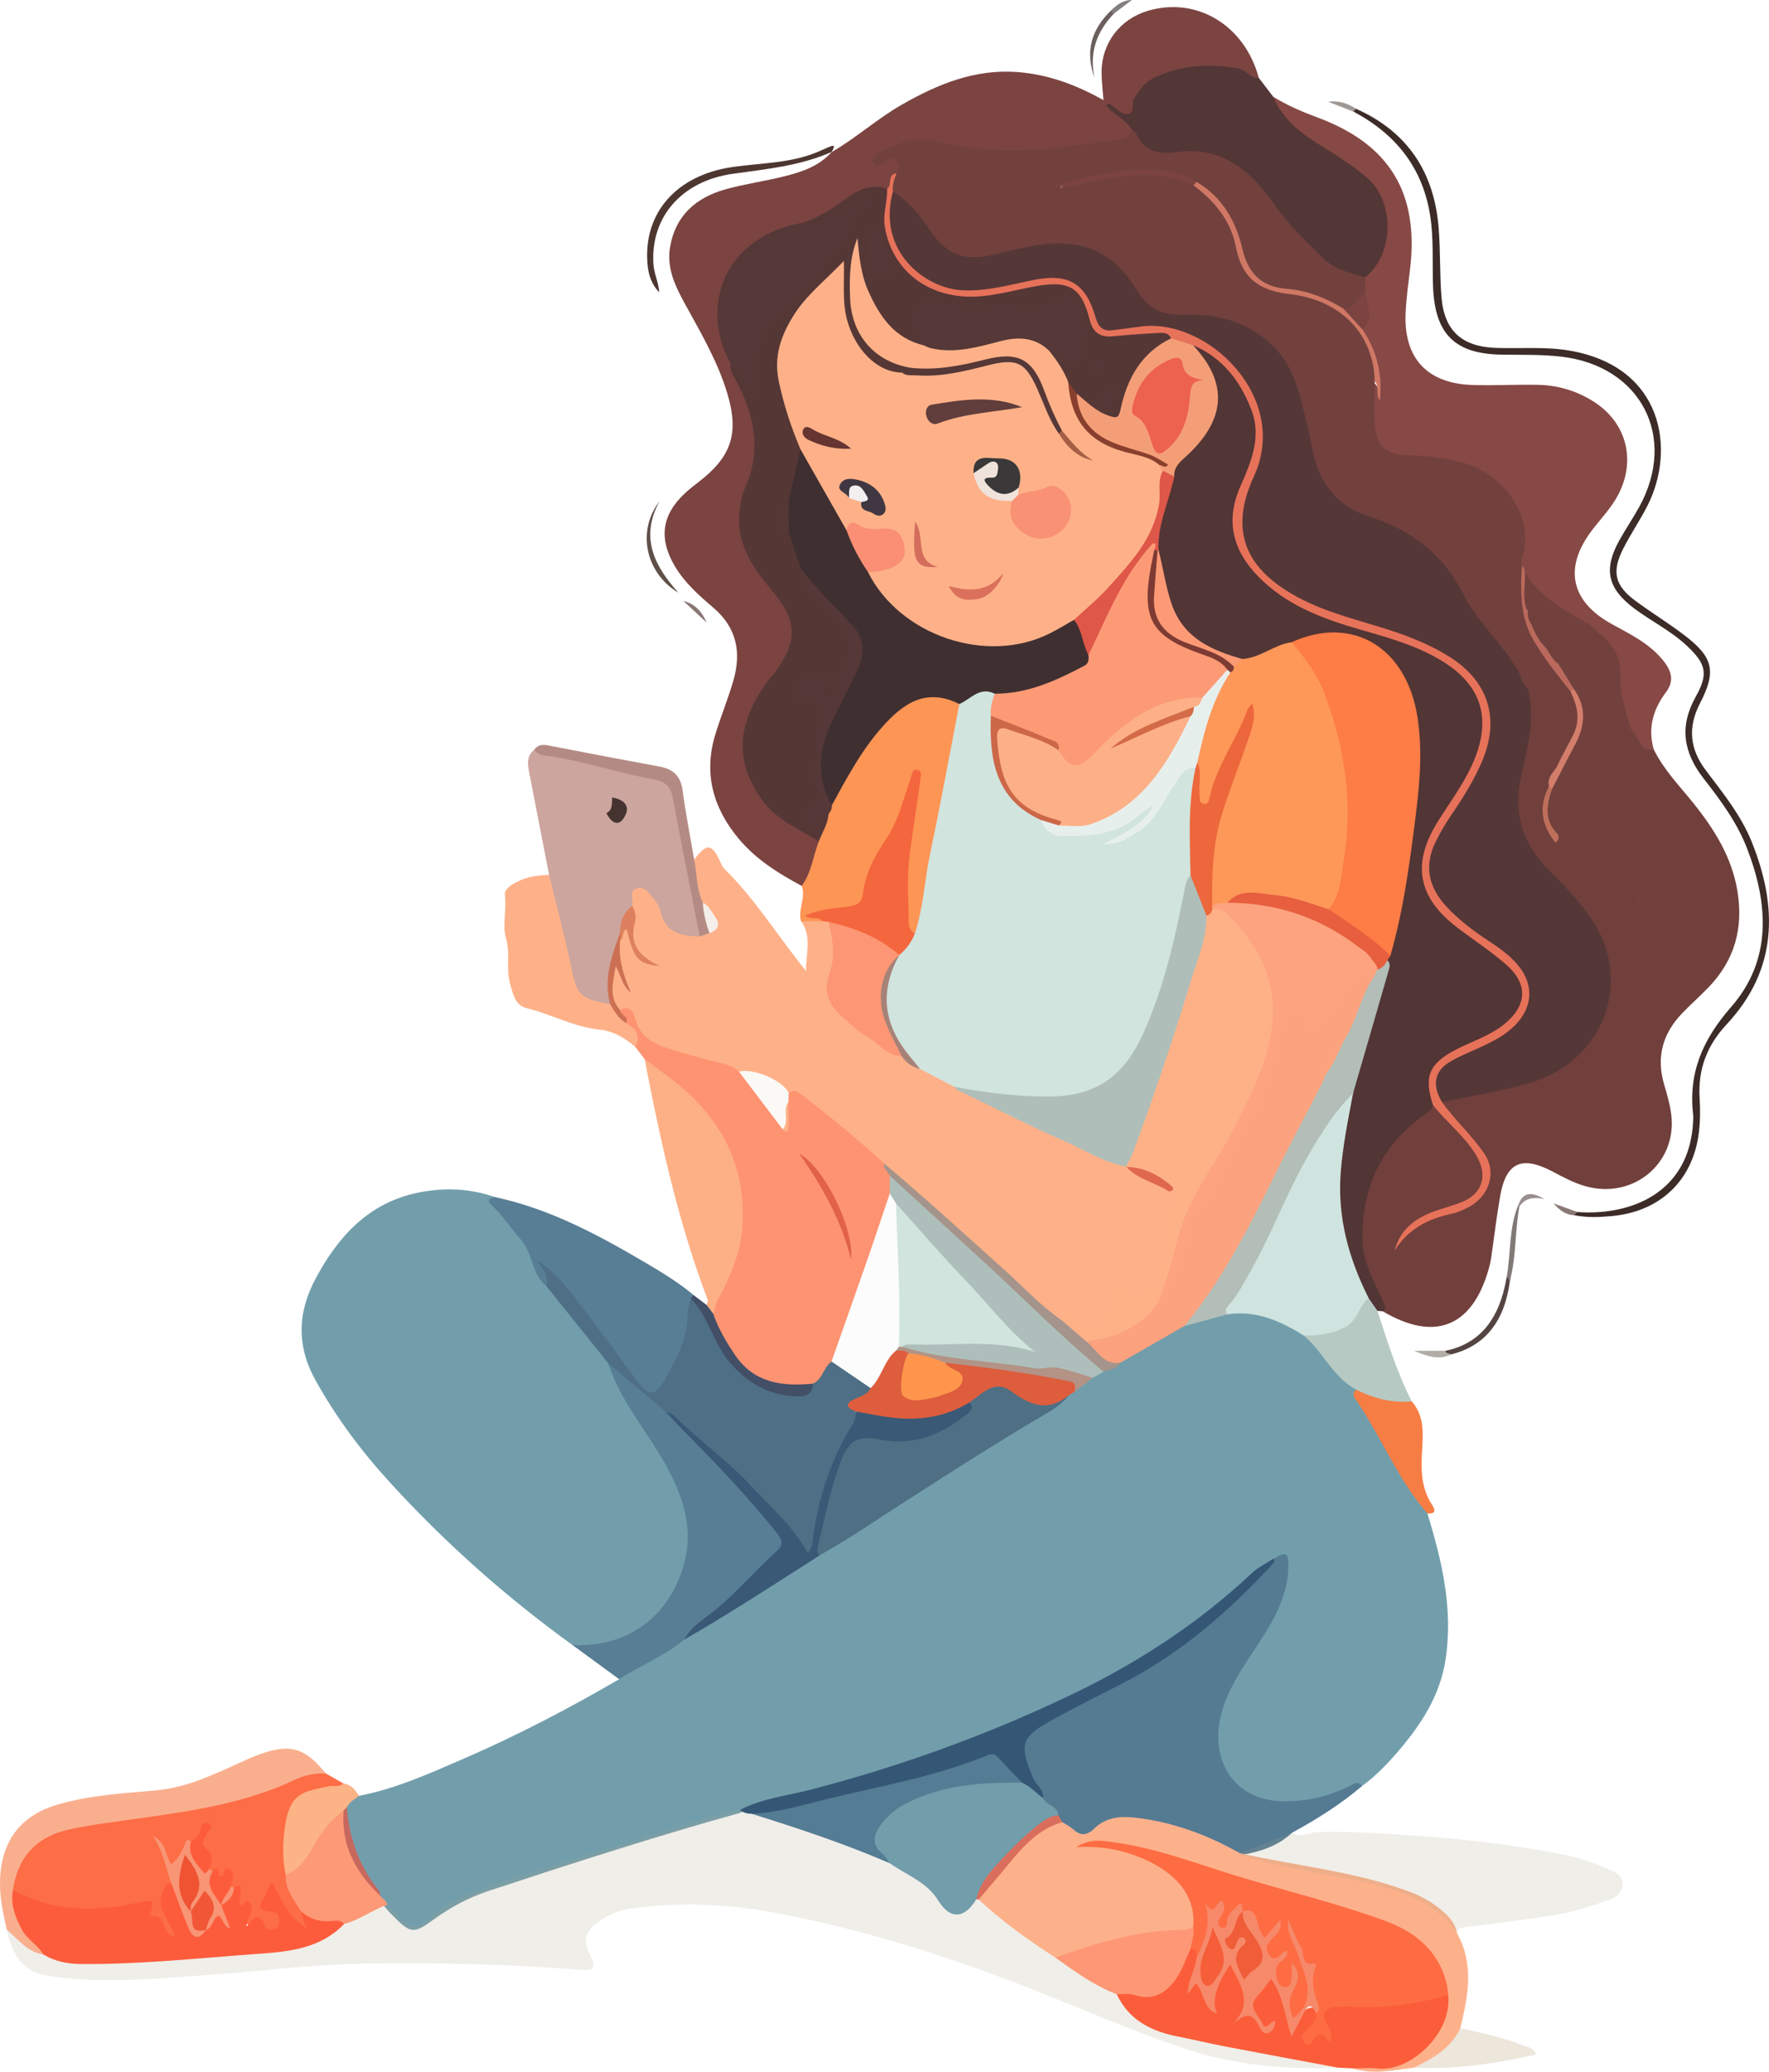 <svg width="463" height="542" viewBox="0 0 463 542" fill="none" xmlns="http://www.w3.org/2000/svg">
<g clip-path="url(#clip0_10471_20219)">
<path d="M373.61 395.954C377.422 408.488 380.41 421.105 378.31 434.381C376.86 443.548 372.077 450.975 366.249 457.822C363.332 461.249 360.221 464.554 356.531 467.22C351.915 468.878 347.532 471.19 342.574 471.878C338.839 472.397 335.104 472.731 331.429 471.8C321.737 469.347 316.153 460.318 318.111 450.367C319.402 443.813 322.7 438.17 326.337 432.69C330.254 426.786 334.214 420.901 335.639 413.769C335.901 412.459 336.24 411.157 335.989 409.808C335.731 408.424 334.96 408.031 333.694 408.705C329.146 410.893 325.887 414.721 322.125 417.877C305.924 431.466 287.751 441.715 268.402 450.014C246.025 459.611 222.956 467.098 199.216 472.521C197.262 472.967 195.341 473.517 193.507 474.342C171.384 480.499 149.545 487.566 127.744 494.751C122.501 496.479 117.716 499.116 113.267 502.354C108.399 505.898 107.448 505.844 103.144 501.527C102.39 500.771 101.633 500.018 100.964 499.184C100.244 498.197 99.41 497.292 98.78 496.236C93.87 489.304 90.031 481.962 89.988 473.172C90.532 471.142 91.742 469.894 93.95 469.83C103.61 467.986 112.496 463.945 121.432 460.079C135.416 454.03 148.89 446.977 162.054 439.32C164.369 435.546 168.714 434.68 172.079 432.42C174.275 430.946 176.644 429.702 178.819 428.167C190.609 421.017 202.201 413.55 213.874 406.212C231.154 395.61 247.968 384.273 265.226 373.638C269.76 370.844 274.549 368.447 278.602 364.922C279.123 364.384 279.742 363.984 280.405 363.647C282.318 362.701 283.671 360.979 285.516 359.937C286.541 359.233 287.624 358.63 288.74 358.087C290.172 357.431 291.721 356.987 292.843 355.777C298.364 352.029 304.066 348.606 310.212 345.952C313.855 344.647 317.499 343.355 321.375 342.907C328.829 341.676 335.235 344.265 341.231 348.344C346.567 352.79 350.136 358.881 355.315 363.483C355.768 366.495 357.573 368.822 359.162 371.295C364.059 378.913 367.719 387.295 373.41 394.43C373.751 394.859 373.787 395.412 373.608 395.951L373.61 395.954Z" fill="#729EAC"/>
<path d="M149.848 430.38C132.469 417.843 116.536 403.678 102.082 387.868C94.585 379.668 87.979 370.835 82.561 361.068C77.537 352.011 77.909 343.255 82.664 334.394C88.573 323.384 96.55 314.681 109.362 312.036C116.066 310.651 122.863 310.862 129.451 313.16C129.414 313.698 129.422 314.3 129.803 314.662C136.146 320.681 139.532 328.612 143.707 336.032C148.038 341.787 152.908 347.1 157.413 352.708C158.411 353.95 159.436 355.196 160.071 356.694C163.43 365.206 168.952 372.465 173.682 380.179C176.636 384.994 178.902 390.045 180.21 395.558C184.031 411.67 173.535 427.878 157.283 430.959C154.707 431.447 152.26 431.444 149.848 430.383V430.38Z" fill="#729EAC"/>
<path d="M181.69 224.897C184.999 220.519 186.286 220.631 188.541 225.477C188.822 226.081 189.054 226.775 189.51 227.222C197.715 235.254 203.68 245.066 210.964 254.014C210.85 249.592 212.623 245.093 209.659 241.027C211.216 239.636 213.11 239.981 214.94 239.996C215.61 240.066 216.237 240.267 216.811 240.62C219.892 244.967 219.311 249.993 218.196 254.493C216.841 259.966 218.6 263.431 222.708 266.501C226.974 269.69 230.921 273.328 235.834 275.576C237.615 276.695 239.174 278.174 241.193 278.92C244.337 280.31 247.386 281.883 250.302 283.71C264.729 290.979 279.343 297.847 294.145 304.316C294.51 304.457 294.856 304.636 295.192 304.832C298.742 307.48 303.267 308.458 306.621 311.452C308.242 315.414 306.84 319.464 306.713 323.432C306.623 326.246 305.537 329.116 304.906 331.964C303.703 337.394 300.872 339.354 295.48 338.364C293.33 337.97 292.199 338.705 291.402 340.511C290.758 341.969 290.044 343.396 289.343 344.828C287.297 349.006 286.577 349.214 282.822 346.599C281.384 345.598 280.035 344.443 278.127 345.454C275.661 345.74 274.16 343.945 272.701 342.561C263.434 333.767 253.695 325.497 244.337 316.805C239.95 312.73 235.088 309.197 230.825 304.983C224.387 299.571 218.115 293.963 211.409 288.872C209.794 287.645 208.089 286.652 206.145 286.078C202.458 282.722 198.032 281.17 193.132 280.772C186.925 278.36 180.302 277.36 174.04 275.108C169.928 273.629 166.642 271.408 165.343 267.081C164.815 265.319 163.599 264.927 162.126 264.653C158.5 261.152 158.162 257.147 161.17 252.14C163.17 253.673 162.559 256.723 164.228 257.969C162.363 254.336 160.489 250.466 161.557 245.848C161.662 245.325 161.853 244.828 162.029 244.329C162.384 243.324 162.736 242.141 164.123 242.418C165.375 242.668 164.989 243.841 165.082 244.721C165.463 248.299 167.293 250.78 170.623 252.105C171.207 252.225 170.87 251.235 170.835 251.769C170.819 252.019 170.717 252.095 170.522 252.015C166.73 250.492 165.071 247.618 165.205 243.619C165.28 241.361 165.156 239.122 164.575 236.924C164.523 234.976 163.838 232.634 166.292 231.734C168.707 230.846 170.25 232.667 171.692 234.272C172.589 235.27 173.399 236.407 173.737 237.679C174.938 242.174 178.167 243.695 182.399 243.876C183.358 243.991 184.233 243.689 185.088 243.305C186.918 242.426 186.652 241.143 185.837 239.7C185.049 238.306 183.807 237.278 182.914 235.965C181.56 232.378 180.216 228.792 181.694 224.898L181.69 224.897Z" fill="#FEB188"/>
<path d="M432.85 196.096C435.477 201.425 439.611 205.635 443.275 210.202C448.756 217.033 453.302 224.335 454.752 233.208C456.32 242.811 454.009 251.209 447.219 258.258C444.993 260.568 442.59 262.705 440.355 265.007C435.186 270.33 433.422 276.533 435.565 283.764C436.321 286.315 437.077 288.909 437.41 291.536C439.029 304.277 427.495 313.877 414.96 310.338C411.851 309.46 409.051 307.92 406.216 306.434C398.257 302.264 394.167 304.162 392.639 312.901C391.698 318.284 391.069 323.721 390.269 329.13C390.114 330.177 389.865 331.219 389.57 332.238C385.235 347.233 375.411 351.072 361.908 343.062C359.284 336.951 355.581 331.09 355.531 324.243C355.418 309.089 361.661 297.18 374.659 289.039C375.37 288.813 375.988 289.039 376.471 289.544C380.331 293.583 384.55 297.302 387.352 302.26C390.402 307.657 388.844 312.668 383.159 315.299C381.462 316.083 379.663 316.605 377.871 317.128C371.49 318.991 370.147 319.912 366.219 325.07C368.84 320.752 372.997 318.371 378.049 317.118C382.36 316.049 386.501 314.566 388.585 310.024C389.554 307.913 389.551 306.025 388.459 303.943C386.134 299.514 382.737 295.947 379.473 292.254C378.4 291.041 376.604 290.067 377.515 287.919C380.917 285.847 384.844 285.64 388.599 284.864C393.952 283.757 399.349 282.924 404.382 280.568C420.958 272.812 425.576 253.183 414.082 238.947C411.233 235.418 408.245 232.014 404.992 228.836C397.411 221.43 394.597 212.51 397.165 202.174C398.942 195.019 399.808 187.822 399.362 180.469C401.357 179.182 401.61 177.416 401.45 175.109C401.302 173.001 399.488 170.552 402.016 168.627C406.355 171.853 408.741 176.648 411.871 180.849C414.53 185.274 414.027 189.676 412.051 194.227C410.299 198.262 407.257 201.618 406.077 205.926C404.374 210.748 404.229 215.375 407.782 219.537C408.379 220.26 408.962 221.133 409.823 221.422C416.198 223.556 420.613 228.675 426.174 232.033C429.863 234.261 430.055 237.211 426.185 238.93C422.82 240.426 422.328 242.103 424.022 245.01C425.225 247.076 424.155 249.444 424.791 252.342C429.589 247.336 435.303 243.867 436.977 237.059C438.186 232.146 436.666 227.742 432.876 224.847C427.935 221.075 424.714 215.713 419.855 211.95C419.432 211.622 419.007 211.178 418.952 210.66C418.234 203.946 417.056 197.151 421.081 190.973C422.809 188.322 424.976 189.489 427.053 190.566C429.447 191.923 430.288 194.91 432.853 196.094L432.85 196.096Z" fill="#71403C"/>
<path d="M217.613 39.827C224.062 36.101 229.603 31.056 236.096 27.35C245.546 21.955 255.293 17.985 266.442 18.862C274.418 19.489 281.738 22.225 288.813 26.202C288.626 23.558 288.31 21.188 288.319 18.821C288.351 11.229 293.177 4.958 300.488 2.811C313.281 -0.945 325.791 6.644 329.466 20.388C328.481 21.383 327.513 20.795 326.56 20.339C319.322 16.88 312.061 18.037 304.844 20.332C301.068 21.533 298.432 23.99 297.418 27.97C296.6 31.18 294.888 31.366 292.366 29.135C294.111 30.933 296.879 31.559 296.769 34.507C296.002 37.009 293.871 37.4 291.726 37.749C276.241 40.277 260.727 41.575 245.202 38.215C240.025 37.095 235.453 38.188 230.997 40.96C235.626 40.733 236.146 41.226 235.532 45.126C234.936 45.309 234.383 45.32 234.222 46.262C234 47.566 233.914 49.121 232.275 49.699C227.78 49.813 223.776 51.185 220.265 54.081C217.389 56.453 214.064 58.056 210.501 59.161C204.943 60.409 199.689 62.354 195.518 66.39C188.596 73.087 187.828 81.272 190.065 90.109C190.494 91.8 191.189 93.394 191.881 94.989C193.181 98.637 194.868 102.119 196.422 105.655C198.88 111.25 199.736 116.998 197.385 122.756C192.455 134.832 194.815 145.159 203.495 154.82C210.047 162.113 209.801 167.567 204.172 175.726C202.43 178.251 200.522 180.663 198.955 183.305C192.77 193.738 195.555 206.36 205.412 213.432C208.525 215.667 212.373 216.895 214.756 220.147C214.883 223.863 213.013 227.049 211.992 230.46C211.699 231.436 210.924 231.959 209.821 231.761C203.665 228.48 197.799 224.795 193.277 219.357C186.61 211.34 184.109 202.328 187.219 192.155C188.659 187.446 190.537 182.87 191.919 178.146C194.076 170.771 192.903 164.282 186.704 158.988C182.97 155.801 179.234 152.515 176.66 148.185C172.307 140.861 173.188 134.584 179.472 128.865C180.556 127.879 181.714 126.969 182.876 126.074C191.419 119.491 193.507 113.415 190.361 102.937C187.857 94.597 183.447 87.103 179.282 79.517C176.759 74.922 174.46 70.212 175.361 64.742C176.74 56.382 182.178 51.669 189.953 49.511C195.082 48.087 200.404 47.375 205.567 46.059C210.063 44.913 214.472 43.4 217.703 39.739L217.615 39.829L217.613 39.827Z" fill="#7B4441"/>
<path d="M101.313 498.335C103.841 499.998 104.959 503.788 108.238 503.977C111.321 504.153 112.975 500.878 115.446 499.384C121.545 495.694 128.155 493.309 134.9 491.211C153.057 485.567 171.217 479.931 189.386 474.329C190.77 473.904 192.243 473.769 193.676 473.501C194.867 473.506 196.062 473.45 197.218 473.831C209.371 477.154 221.277 481.176 232.753 486.398C238.097 489.502 243.679 492.155 247.258 497.718C249.191 500.722 251.184 500.209 255.12 496.692C255.482 496.553 255.856 496.51 256.241 496.558C262.314 500.361 267.472 505.406 273.499 509.279C274.611 509.992 275.666 510.808 276.775 511.535C282.066 515.202 287.646 518.398 293.206 521.633C297.123 528.322 303.557 530.569 310.687 532.133C322.388 534.699 334.17 536.764 345.958 538.834C347.51 539.107 349.57 538.711 350.214 540.95C336.667 541.51 323.236 540.313 310.386 536.063C298.635 532.175 287.199 527.312 275.715 522.651C251.965 513.013 227.695 505.054 202.473 500.341C190.122 498.034 177.602 497.585 165.08 499.312C162.246 499.702 159.688 500.8 157.309 502.328C153.218 504.956 152.283 507.492 154.51 511.705C156.247 514.993 155.188 515.611 152.047 515.361C133.011 513.844 113.941 513.437 94.851 513.744C81.271 513.963 67.811 515.788 54.291 516.711C40.361 517.663 26.329 519.091 12.374 516.879C5.753 515.831 2.999 510.901 1.775 504.856C3.335 504.512 4.223 505.621 5.108 506.526C7.192 508.658 9.708 509.962 12.547 510.737C20.815 513.977 29.432 512.665 37.852 512.236C48.863 511.678 59.855 510.475 70.853 509.551C76.882 509.044 82.446 508.264 87.055 504.038C87.631 503.51 88.434 503.244 89.15 502.894C91.845 501.581 94.559 500.3 97.254 498.976C98.519 498.355 99.796 497.518 101.31 498.331L101.313 498.335Z" fill="#B1A286" fill-opacity="0.18"/>
<path d="M375.048 289.088C374.938 289.93 374.502 290.478 373.771 290.968C361.911 298.915 356.428 310.243 356.588 324.306C356.655 330.27 359.746 335.442 362.094 340.753C362.502 341.677 363.069 342.37 361.909 343.063C361.45 343.03 360.991 342.996 360.532 342.963C358.635 342.439 357.998 340.734 357.068 339.296C347.258 322.228 348.486 304.355 353.179 286.229C356.088 275.58 359.389 265.038 362.235 254.367C362.481 253.44 362.544 252.544 362.439 251.61C362.45 250.724 362.721 249.905 363.065 249.104C367.153 231.68 370.244 214.108 370.584 196.163C370.685 190.791 369.679 185.554 367.655 180.534C363.006 169.006 354.378 164.58 342.357 167.594C341.062 167.919 339.775 168.272 338.542 168.794C334.05 170.088 330.13 173.155 325.204 173.117C314.78 171.332 307.401 166.072 304.701 155.341C303.764 151.618 302.822 147.908 302.464 144.077C301.838 137.231 304.519 131.046 306.339 124.688C306.492 122.282 307.61 120.48 309.456 118.9C311.895 116.814 313.874 114.274 315.443 111.45C318.781 105.449 318.328 99.729 314.238 94.221C313.338 93.009 311.755 92.022 312.365 90.091C313.475 89.453 314.485 89.877 315.347 90.532C323.633 96.815 330.214 104.067 329.479 115.474C329.225 119.441 327.68 123.025 326.07 126.523C320.384 138.877 326.091 147.673 334.238 153.761C340.999 158.81 348.805 161.535 356.81 163.83C362.847 165.562 368.863 167.331 374.511 170.201C389.531 177.832 393.023 189.337 384.593 203.978C382.459 207.684 380.083 211.24 377.707 214.798C370.506 225.584 371.94 233.676 382.114 241.911C385.966 245.029 390.309 247.45 394.001 250.77C401.469 257.485 401.114 264.025 392.901 269.848C390.483 271.563 387.812 272.799 385.09 273.921C376.202 277.581 375.544 278.53 375.514 288.008C375.514 288.416 375.294 288.768 375.046 289.088H375.048Z" fill="#523535"/>
<path d="M432.85 196.096C428.986 196.836 429.244 192.687 427.164 191.31C423.062 187.594 423.593 182.395 422.917 177.639C422.544 175.006 422.487 172.35 421.172 169.953C420.234 168.486 419.02 167.26 417.714 166.121C414.844 163.755 411.62 161.947 408.416 160.087C404.105 157.584 400.588 154.244 398.37 149.683C397.979 148.942 397.654 148.179 397.487 147.354C397.312 146.42 397.349 145.482 397.556 144.57C399.693 135.159 392.732 125.63 384.033 122.734C379.179 121.12 374.158 120.526 369.084 120.257C361.862 119.874 358.948 117.12 358.688 109.873C358.57 106.6 357.889 103.214 359.419 100.037C360.486 100.64 360.954 101.915 360.822 103.863C360.898 99.135 359.517 94.715 357.765 90.376C357.223 89.031 356.168 87.886 356.198 86.32C357.435 83.126 357.094 79.893 356.416 76.653C356.232 75.392 356.198 74.135 356.506 72.889C359.829 68.895 361.86 64.516 361.986 59.113C362.108 53.94 360.058 50.093 356.406 46.822C353.407 44.136 350.084 41.889 346.597 39.885C342.15 37.33 338.127 34.244 334.925 30.221C333.837 28.855 332.104 27.526 333.237 25.319C336.886 27.559 340.788 29.239 344.798 30.724C363.715 37.726 371.46 50.495 369.041 70.538C368.593 74.247 368.079 77.961 367.896 81.688C367.304 93.622 373.438 100.337 385.377 100.719C391.117 100.903 396.873 100.566 402.617 100.682C407.776 100.788 412.613 102.247 417.01 105.008C425.681 110.451 428.283 120.316 423.558 129.394C421.744 132.879 419.024 135.651 416.681 138.719C409.224 148.486 411.033 157.296 421.837 163.263C426.591 165.888 431.439 168.183 435.09 172.539C437.531 175.45 438.283 178.087 436.043 181.083C432.628 185.648 431.247 190.524 432.843 196.097L432.85 196.096Z" fill="#874945"/>
<path d="M206.417 285.954C207.259 285.614 208.018 285.034 209.003 285.783C216.719 291.651 224.196 297.806 231.362 304.335C231.908 305.686 233.289 306.491 233.715 307.922C234.095 309.394 233.975 310.857 233.658 312.319C229.129 327.222 224.266 342.013 218.36 356.442C216.782 358.862 215.772 361.796 212.645 362.841C197.868 364.88 191.424 358.458 185.816 344.086C185.601 341.972 186.552 340.208 187.507 338.434C190.773 332.36 193.022 325.939 193.264 319.011C193.778 304.388 187.187 293.148 176.317 283.942C173.737 281.758 169.944 280.878 168.762 277.143C167.938 276.061 167.114 274.979 166.29 273.897C165.689 271.809 165.288 269.629 163.646 268.012C164.07 266.466 161.346 266.025 162.322 264.28C164.513 263.005 165.713 264.27 166.15 266.134C167.186 270.558 170.172 272.694 174.228 274.055C178.774 275.58 183.378 276.848 188.038 277.935C189.996 278.393 191.894 278.954 193.414 280.366C195.227 280.552 196.001 282.02 196.963 283.248C199.637 286.66 202.035 290.288 204.891 293.514C206.024 291.751 205.069 289.814 205.434 288.008C205.543 287.218 205.732 286.466 206.415 285.952L206.417 285.954Z" fill="#FE9372"/>
<path d="M333.213 407.813C336.558 405.913 337.275 406.166 337.221 409.674C337.108 417.156 333.659 423.45 329.713 429.511C325.433 436.083 320.663 442.441 319.221 450.389C317.328 460.813 322.918 470.938 335.654 471.253C341.779 471.403 347.499 470.001 352.991 467.394C354.09 466.872 355.28 465.665 356.532 467.222C350.915 472.055 344.656 475.929 338.185 479.482C334.296 483.153 329.432 484.544 324.336 485.405C315.636 481.693 307.048 477.69 297.456 476.642C294.136 476.279 291.058 476.672 288.227 478.389C283.071 481.518 282.789 481.533 277.819 477.594C277.283 477.017 276.898 476.338 276.53 475.652C275.768 473.5 273.271 472.742 272.448 470.631C270.842 467.276 268.497 464.327 267.641 460.546C266.79 456.788 267.829 454.001 270.749 451.726C274.9 448.489 279.718 446.458 284.393 444.153C299.095 436.909 313.044 428.549 324.382 416.463C327.208 413.452 330.57 411.004 333.212 407.815L333.213 407.813Z" fill="#557B93"/>
<path d="M278.036 476.722C278.931 477.29 279.93 477.743 280.701 478.447C282.704 480.273 284.358 480.397 286.457 478.337C289.18 475.664 292.845 475.1 296.486 475.473C306.518 476.498 315.79 479.917 324.536 484.845C339.454 488.223 354.837 489.557 369.271 495.051C372.556 496.301 375.505 498.086 378.112 500.465C379.732 501.942 380.954 503.607 381.35 505.799C385.883 513.915 384.256 522.241 382.204 530.583C381.438 535.894 377.502 538.245 373.152 540.138C372.205 540.55 371.061 540.472 370.092 540.953C364.747 541.576 359.408 542.861 354.036 541.14C355.484 539.463 357.474 539.957 359.277 539.93C370.446 539.761 377.423 533.02 377.882 521.865C376.934 512.275 370.833 506.947 362.485 503.736C355.009 500.86 347.304 498.642 339.57 496.546C326.557 493.017 313.798 488.637 300.816 484.996C295.794 483.587 290.734 482.49 285.498 482.411C293.507 482.431 300.854 484.633 306.977 489.832C311.378 493.569 314.603 498.116 312.648 504.486C310.523 506.747 307.649 506.042 305.086 506.232C297.029 506.829 289.368 509.066 281.736 511.469C279.927 512.039 278.117 512.333 276.231 512.164C269.164 507.604 262.334 502.729 256.174 496.973C260.67 489.208 266.096 482.279 273.832 477.445C275.113 476.644 276.529 476.333 278.04 476.723L278.036 476.722Z" fill="#FDB18B"/>
<path d="M183.138 244.976C178.179 245.011 173.994 243.954 172.798 238.175C172.569 237.068 171.847 235.947 171.061 235.102C169.856 233.805 168.761 231.661 166.615 232.439C164.463 233.219 165.855 235.457 165.489 237.008C164.942 239.77 162.754 241.865 162.365 244.694C161.13 250.712 158.73 256.564 159.825 262.903C154.767 263.925 151.311 262.515 149.866 258.041C146.991 249.138 145.219 239.937 143.239 230.8C143.095 230.136 143.348 229.481 143.711 228.896C141.995 220.058 140.289 211.218 138.559 202.382C138.115 200.118 137.686 197.891 139.814 196.16C151.158 197.228 161.936 200.922 172.984 203.358C176.037 204.03 176.872 206.757 177.425 209.45C179.006 217.141 180.221 224.899 181.695 232.611C182.244 235.487 183.243 238.255 183.55 241.181C183.687 242.49 184.207 243.812 183.136 244.978L183.138 244.976Z" fill="#CCA59E"/>
<path d="M333.243 25.319C335.877 31.698 341.253 35.407 346.812 38.771C350.572 41.047 354.165 43.503 357.545 46.274C365.143 52.505 364.987 66.508 357.304 72.564C352.131 73.435 348.368 70.647 344.85 67.554C339.629 62.963 335.024 57.76 331.047 52.071C325.077 43.532 317.123 39.81 306.675 40.706C299.881 41.288 299.216 40.538 296.327 34.1C294.853 31.134 291.349 30.18 289.58 27.537C290.03 26.968 290.384 27.201 290.723 27.41C292.178 28.311 293.469 30.07 295.161 29.839C297.266 29.552 295.987 27.11 296.837 25.782C298.287 23.516 299.657 21.434 302.303 20.221C309.374 16.98 316.611 16.581 324.165 17.928C326.272 18.304 327.205 20.69 329.468 20.387C330.725 22.032 331.985 23.675 333.243 25.319Z" fill="#533636"/>
<path d="M85.254 463.967C86.79 464.838 88.326 465.709 89.862 466.579C89.885 468.166 88.552 468.147 87.615 468.231C77.461 469.126 75.534 471.746 75.153 485.196C75.107 486.799 75.675 488.347 75.802 489.939C75.675 493.695 77.937 496.544 79.51 499.653C79.777 501.208 81.756 503.124 79.784 504.223C78.074 505.176 76.76 503.087 75.657 501.813C73.83 499.703 72.563 497.214 71.134 494.143C70.209 496.642 68.178 498.486 72.096 499.655C73.97 500.215 74.457 502.219 73.488 504.001C72.442 505.925 70.668 506.088 69.13 504.709C67.404 503.161 62.054 504.953 64.314 499.649C60.669 499.491 62.768 495.565 60.792 494.315C60.486 494.111 60.243 493.85 60.053 493.538C59.651 492.505 60.812 489.939 57.805 491.492C56.868 491.975 56.671 489.764 55.373 489.891C54.88 489.63 54.537 489.241 54.328 488.729C53.97 487.201 54.219 485.526 53.089 484.188C51.805 482.671 52.622 481.087 52.962 480.305C52.866 481.08 51.724 481.724 50.472 482.266C48.706 483.228 48.404 485.296 47.159 486.653C45.621 488.329 44.326 489.231 43.445 486.098C43.13 484.977 42.664 483.857 42.283 482.893C42.927 486.269 45.597 489.164 45.28 492.987C42.868 495.434 42.79 498.153 44.325 501.067C44.511 501.422 44.728 501.772 44.844 502.15C45.358 503.823 47.559 505.97 45.638 507.093C43.728 508.209 42.845 505.409 41.798 503.977C40.569 502.295 37.334 502.349 37.736 499.109C37.795 498.63 36.052 498.946 35.154 499.097C30.005 499.968 24.831 500.777 19.601 500.318C13.465 499.781 7.437 498.771 2.799 494.093C3.225 485.363 9.014 479.385 18.807 477.365C27.445 475.584 36.228 474.783 44.914 473.324C56.138 471.44 67.213 469.14 77.604 464.268C80.05 463.122 82.637 462.331 85.254 463.964V463.967Z" fill="#FD6D46"/>
<path d="M381.35 505.798C376.72 499.041 369.862 495.813 362.265 493.726C350.379 490.461 337.988 489.482 326.205 485.749C325.57 485.548 324.9 485.505 324.535 484.845C329.086 483.058 333.635 481.272 338.184 479.483C340.418 480.925 342.555 479.351 344.739 479.293C354.853 479.027 364.909 479.869 374.99 480.613C385.99 481.424 396.864 482.916 407.689 484.893C412.411 485.756 416.974 487.225 421.354 489.197C422.933 489.908 424.683 490.7 424.681 492.782C424.681 495.123 422.915 496.427 421.038 497.074C416.9 498.501 412.719 500.006 408.43 500.749C400.347 502.15 392.178 503.062 384.035 504.108C382.796 504.267 381.582 504.175 381.349 505.801L381.35 505.798Z" fill="#B1A286" fill-opacity="0.18"/>
<path d="M149.848 430.38C167.126 431.167 177.095 419.652 179.541 406.86C181.145 398.464 178.366 390.82 174.408 383.555C170.075 375.607 164.091 368.636 160.519 360.235C160.002 359.021 159.575 357.766 159.106 356.531C162.543 356.744 164.116 359.79 166.415 361.603C169.324 363.897 172.106 366.416 174.885 368.905C184.056 377.985 193.078 387.203 201.418 397.064C202.278 398.082 203.037 399.181 203.91 400.178C206.124 402.704 205.631 404.825 203.398 407.122C195.79 414.942 187.915 422.452 179.121 428.946C173.96 433.268 167.626 435.668 162.056 439.321C157.987 436.34 153.917 433.36 149.848 430.379V430.38Z" fill="#587E95"/>
<path d="M209.82 231.761C212.42 228.306 212.792 223.994 214.309 220.123C213.712 217.444 215.723 215.384 216.011 212.913C216.285 211.953 216.656 211.032 217.03 210.107C221.677 200.338 227.055 191.076 235.789 184.301C241.036 180.231 246.982 180.39 251.727 184.488C252.27 189.255 250.63 193.734 249.742 198.278C247.059 212.015 244.113 225.7 241.845 239.518C241.553 241.299 241.573 243.312 239.776 244.51C236.295 244.073 236.78 241.251 236.652 239.007C236.148 230.174 236.941 221.415 238.494 212.72C238.962 210.091 239.151 207.426 239.772 204.113C238.285 206.381 237.92 208.381 237.304 210.248C235.915 214.46 234.088 218.456 231.608 222.124C229.483 225.269 227.865 228.598 227.367 232.387C226.885 236.052 225.049 238.172 221.171 238.433C219.32 238.558 217.489 239.182 215.634 239.273C212.973 239.401 215.952 240.575 215.24 241.001C213.379 241.01 211.518 241.02 209.659 241.029C208.735 237.924 211.033 234.875 209.822 231.765L209.82 231.761Z" fill="#FD9555"/>
<path d="M379.001 521.762C380.343 531.633 369.229 542.266 360.396 541.154C358.308 540.891 356.157 541.129 354.036 541.136C352.763 541.074 351.49 541.011 350.217 540.948C340.3 539.093 330.377 537.268 320.468 535.37C316.417 534.595 312.407 533.608 308.359 532.816C301.38 531.453 295.491 528.562 292.293 521.744C293.37 519.46 295.269 520.767 296.708 520.923C302.659 521.566 305.361 520.186 308.26 514.889C309.309 512.973 309.473 510.464 311.78 509.336C313.438 509.192 313.874 510.275 314.067 511.604C313.863 514.437 313.155 517.115 311.33 519.613C311.067 519.77 312.138 519.725 311.689 519.434C311.467 519.291 311.558 519.233 311.875 519.078C314.665 517.708 314.835 520.155 315.494 521.66C315.801 522.361 315.843 523.204 316.254 523.907C316.338 524.435 316.948 523.827 316.453 524.03C316.334 524.079 316.258 523.971 316.245 523.704C316.043 519.623 319.036 517.057 320.951 514.007C321.442 513.226 322.4 513.816 323.049 514.35C326.842 517.468 327.122 524.773 323.589 528.506C325.871 526.542 327.825 526.743 329.452 529.108C330.048 529.981 330.424 531.065 331.819 530.903C327.36 528.758 326.312 523.904 329.51 520.331C333.392 515.995 333.363 516.007 335.78 521.414C336.916 523.954 337.442 526.678 338.078 529.648C341.324 525.143 343.702 524.097 345.211 526.509C346.227 529.275 343.261 530.306 342.579 532.597C344.097 532.025 345.377 530.979 347.197 531.429C346.401 529.585 344.983 527.736 346.025 525.926C347.121 524.023 349.426 523.948 351.42 523.98C359.976 524.121 368.486 523.952 376.76 521.373C377.53 521.134 378.345 521.115 379.001 521.765V521.762Z" fill="#FB5D3A"/>
<path d="M143 336.491C139.081 333.345 139.521 327.848 136.246 324.223C133.798 321.515 131.838 318.352 129.163 315.789C128.244 314.907 126.834 313.751 129.451 313.158C143.829 316.215 156.564 323.06 169.055 330.421C173.383 332.972 177.694 335.59 181.561 338.844C181.55 339.402 181.618 339.96 181.532 340.516C180.902 347.064 179.604 353.419 176.118 359.141C175.703 359.822 175.384 360.561 174.949 361.235C171.607 366.413 170.793 366.516 166.57 361.996C159.73 354.673 154.633 345.993 148.205 338.341C146.443 336.243 144.433 334.367 143.071 332.325C143.407 333.576 145.148 334.948 142.998 336.491H143Z" fill="#587E95"/>
<path d="M168.761 277.144C171.411 279.113 174.116 281.012 176.7 283.063C188.69 292.576 195.168 304.777 194.323 320.3C193.942 327.297 191.366 333.767 187.977 339.807C187.233 341.132 187.126 342.41 186.655 343.683C185.298 343.519 184.412 343 184.945 341.415C185.038 340.928 185.342 340.363 185.192 339.969C177.927 320.867 173.43 301.031 169.476 281.049C169.22 279.751 168.998 278.446 168.76 277.144H168.761Z" fill="#FDB086"/>
<path d="M85.253 463.967C82.55 463.907 79.957 464.313 77.477 465.495C63.658 472.077 48.708 474.009 33.789 476.1C28.385 476.857 22.941 477.527 17.634 478.751C9.355 480.661 4.581 486.064 3.379 494.525C4.543 496.127 4.292 498.104 4.803 499.88C5.592 502.621 6.953 504.998 8.938 507.077C10.07 508.261 11.808 509.213 11.355 511.337C7.108 510.734 4.763 507.323 1.777 504.857C0.779 500.437 -0.189 496.067 0.029 491.432C0.507 481.292 5.615 474.8 15.399 472.015C23.685 469.656 32.225 469.173 40.7 468.417C48.649 467.708 55.581 464.435 62.62 461.232C64.442 460.404 66.266 459.556 68.151 458.894C76.045 456.121 79.874 457.282 85.252 463.967H85.253Z" fill="#F9AF8E"/>
<path d="M412.834 317.096C416.862 317.377 420.863 317.113 424.767 316.115C436.093 313.221 442.618 305.088 443.129 293.375C443.153 292.841 443.221 292.299 443.158 291.775C441.833 280.714 445.636 271.971 453.061 263.48C463.845 251.148 462.869 236.53 457.269 221.995C454.649 215.195 450.34 209.373 445.912 203.706C440.593 196.892 439.46 190.06 443.837 182.254C447.224 176.211 446.498 173.629 441.445 168.894C437.324 165.031 432.217 162.553 427.736 159.194C420.697 153.918 419.603 148.89 423.911 141.215C425.541 138.31 427.428 135.547 429.033 132.627C439.127 114.263 429.416 95.705 408.608 93.305C403.397 92.704 398.202 92.861 392.997 92.782C380.852 92.595 375.589 87.459 375.084 75.191C374.859 69.725 375.182 64.251 374.625 58.781C373.233 45.157 366.165 35.516 354.222 29.194C353.99 28.493 354.096 28.121 354.935 28.466C368.446 34.482 375.381 45.117 376.54 59.621C377.019 65.607 376.795 71.648 377.268 77.636C377.971 86.538 382.589 90.711 391.592 91.025C398.128 91.252 404.684 90.611 411.202 91.796C435.44 96.202 438.519 117.71 431.274 132.138C429.301 136.068 426.763 139.715 424.792 143.643C421.787 149.628 422.665 153.211 428.021 157.178C432.312 160.355 436.9 163.136 441.125 166.395C448.43 172.029 449.235 175.688 444.967 183.934C441.724 190.2 442.2 195.878 446.44 201.5C450.937 207.463 455.695 213.31 458.513 220.33C465.392 237.467 465.226 253.75 451.881 268.031C446.714 273.562 444.376 279.832 444.844 287.334C445.034 290.389 445.009 293.509 444.615 296.54C443.006 308.884 434.481 316.939 421.999 318.138C418.663 318.459 415.325 318.598 412.009 317.919C411.81 317.169 412.003 316.814 412.835 317.098L412.834 317.096Z" fill="#3C2B27"/>
<path d="M143.71 228.895C145.609 236.705 147.71 244.473 149.35 252.338C151.055 260.514 151.448 261.148 159.712 262.728C161.604 263.943 162.625 265.88 163.822 267.673C166.352 269.073 167.859 270.878 166.29 273.9C163.596 271.624 160.605 269.754 157.075 269.403C150.338 268.734 144.431 265.4 137.988 263.798C134.858 263.02 134.421 260.569 133.521 257.437C132.356 253.384 133.666 249.492 132.429 245.454C131.426 242.18 132.636 238.014 132.147 234.187C131.948 232.629 133.714 231.562 135.194 230.781C137.87 229.366 140.748 228.962 143.71 228.896V228.895Z" fill="#FEB188"/>
<path d="M358.237 339.659C359.001 340.76 359.766 341.862 360.53 342.963C363.12 351.013 365.652 359.086 369.503 366.66C368.72 368.126 367.262 368.191 366.014 367.907C362.136 367.028 357.635 367.624 354.997 363.576C348.862 360.338 346.301 353.628 341.199 349.388C341.529 348.944 341.958 348.561 342.501 348.539C348.507 348.286 353.392 346.184 356.238 340.505C356.565 339.851 357.28 339.253 358.237 339.662V339.659Z" fill="#B6C9C2"/>
<path d="M355 363.575C359.556 365.908 364.36 367.079 369.504 366.66C373.186 370.811 372.347 376.056 372.128 380.752C371.906 385.487 372.229 389.725 374.807 393.689C375.819 395.247 375.703 396.094 373.609 395.955C365.912 387.185 361.666 376.243 355.205 366.693C354.614 365.818 353.537 364.706 355 363.575Z" fill="#F67D44"/>
<path d="M74.768 490.484C73.891 486.301 73.95 482.194 74.579 477.902C75.912 468.796 79.443 468.765 86.083 467.313C87.337 467.039 88.776 467.716 89.862 466.578C91.845 466.883 93.015 468.212 93.952 469.831C92.819 470.732 91.468 471.401 90.799 472.793C90.445 473.239 90.295 473.791 90.025 474.283C86.591 477.846 83.877 481.928 81.191 486.065C79.749 488.289 78.26 490.995 74.768 490.485V490.484Z" fill="#FCB386"/>
<path d="M183.138 244.976C180.779 232.914 178.351 220.866 176.109 208.782C175.564 205.841 174.166 204.492 171.239 203.954C161.608 202.186 152.296 198.938 142.552 197.643C141.492 197.502 140.505 197.061 139.814 196.159C140.807 194.715 142.148 194.756 143.7 195.058C153.34 196.932 162.988 198.774 172.645 200.555C176.23 201.217 178.174 203.057 178.671 206.835C179.469 212.883 180.662 218.879 181.689 224.897C182.462 228.65 182.272 232.596 183.951 236.167C185.08 238.707 186.76 241.129 185.669 244.146C184.825 244.423 183.981 244.699 183.137 244.976H183.138Z" fill="#B48B84"/>
<path d="M370.093 540.951C374.996 538.504 379.785 535.925 382.205 530.582C387.735 531.869 393.313 532.983 398.599 535.145C399.763 535.622 401.266 535.536 402.028 537.468C391.421 539.915 380.882 541.451 370.092 540.95L370.093 540.951Z" fill="#ECE6DB"/>
<path d="M217.699 39.737C209.434 43.411 200.568 44.229 191.743 45.479C178.302 47.383 170.216 56.935 171.023 69.104C171.192 71.652 172.374 73.908 172.547 76.474C170.521 74.422 169.693 71.822 169.461 69.033C168.356 55.696 177.059 45.81 191.732 43.695C199.112 42.631 206.699 42.746 213.757 39.85C214.985 39.346 216.182 38.765 217.418 38.282C217.846 38.115 218.523 37.942 218.133 38.872C217.994 39.205 217.787 39.508 217.61 39.825L217.699 39.736V39.737Z" fill="#4E3631"/>
<path d="M184.946 341.415C185.516 342.17 186.086 342.928 186.656 343.683C188.025 347.627 190.144 351.212 192.468 354.612C197.414 361.85 204.824 362.798 212.791 361.986C214.072 363.694 214.12 363.76 212.837 364.715C210.42 366.517 207.672 366.658 204.834 366.055C197.066 364.401 191.484 359.826 187.447 353.13C184.849 348.818 182.776 344.257 180.775 339.656C181.037 339.387 181.299 339.117 181.561 338.847C182.69 339.703 183.817 340.56 184.946 341.416V341.415Z" fill="#424F67"/>
<path d="M395.201 335.034C393.839 345.663 388.727 352.1 379.882 354.319C379.115 354.421 378.097 354.962 378.284 353.403C387.217 351.576 392.447 345.296 394.337 334.127C395.109 333.969 395.503 334.17 395.201 335.034Z" fill="#544442"/>
<path d="M177.576 155.075C168.957 149.961 166.605 138.933 172.594 131.176C167.451 140.648 171.273 148.089 177.576 155.075Z" fill="#60504A"/>
<path d="M395.201 335.034C394.913 334.731 394.624 334.43 394.336 334.127C395.461 327.901 394.887 321.404 397.33 315.389C397.438 315.494 397.545 315.598 397.653 315.704C396.482 322.102 396.885 328.701 395.201 335.034Z" fill="#817977"/>
<path d="M291.497 3.601C287.019 8.337 285.032 13.817 286.479 20.334C283.947 13.545 285.628 7.776 290.703 2.822C291.545 2.495 291.676 2.891 291.497 3.601Z" fill="#6B5F5E"/>
<path d="M378.284 353.403C378.514 354.234 379.326 354.053 379.882 354.319C376.489 355.993 373.306 354.735 370.109 353.403H378.286H378.284Z" fill="#B2ACA7"/>
<path d="M184.928 162.859C182.907 160.981 180.884 159.103 178.863 157.225C181.939 157.982 183.781 160.087 184.928 162.859Z" fill="#897673"/>
<path d="M354.938 28.464C354.701 28.707 354.462 28.95 354.225 29.193C352.023 28.336 349.821 27.48 347.619 26.623C350.317 26.256 352.722 26.994 354.938 28.464Z" fill="#9E9894"/>
<path d="M397.33 315.388C398.676 311.407 401.286 312.015 404.203 313.686C401.618 313.173 399.239 313.268 397.652 315.701C397.475 315.668 397.368 315.563 397.33 315.386V315.388Z" fill="#998F8F"/>
<path d="M412.833 317.096C412.558 317.37 412.282 317.644 412.007 317.918C409.755 317.871 408.118 316.545 406.596 314.83C408.674 315.586 410.754 316.341 412.833 317.096Z" fill="#897875"/>
<path d="M291.496 3.601C291.232 3.341 290.968 3.082 290.703 2.822C292.202 1.351 293.792 0.034 296.227 0C294.649 1.201 293.074 2.4 291.496 3.601Z" fill="#827E7D"/>
<path d="M309.988 346.909C304.372 350.129 298.755 353.348 293.138 356.568C289.724 357.902 285.332 355.025 284.203 350.716C284.814 349.97 285.632 349.473 286.553 349.391C293.148 348.806 298.089 345.381 302.167 340.436C305.853 336.862 307.825 332.299 308.71 327.444C309.663 322.22 311.535 317.782 314.615 313.316C318.026 308.37 321.268 303.087 323.527 297.383C323.873 296.511 324.169 295.604 324.725 294.857C329.481 288.477 331.014 280.849 333.06 273.425C333.736 270.973 334.737 268.641 335.547 266.239C336.194 264.322 337.523 262.867 339.497 262.673C341.632 262.465 341.598 264.673 342.287 265.998C342.593 266.585 342.748 267.254 343.566 267.833C347.257 264.381 350.459 260.473 353.092 256.108C354.089 254.454 354.519 252.694 353.379 250.817C352.486 249.346 352.198 247.807 353.836 246.539C356.566 246.535 358.241 247.981 359.186 250.429C357.516 252.549 357.845 254.335 360.099 255.796C357.426 261.323 356.149 267.501 352.334 272.501C350.025 275.045 348.041 277.755 347.804 281.36C346.202 286.478 343.349 291.028 340.872 295.702C333.778 309.086 327.752 323.054 319.382 335.747C316.7 339.818 314.532 344.38 309.985 346.909H309.988Z" fill="#FCA27E"/>
<path d="M358.238 339.659C355.649 341.602 355.403 345.338 352.362 347.03C348.838 348.991 345.115 349.515 341.202 349.385C335.096 345.579 328.721 342.737 321.248 343.872C319.22 343.04 320.358 341.716 320.986 340.84C327.559 331.672 331.894 321.319 336.647 311.21C340.585 302.837 345.56 295.148 350.959 287.697C351.73 286.633 352.162 284.88 354.124 285.301C354.183 285.313 354.237 285.494 354.237 285.595C354.237 285.724 354.179 285.854 354.147 285.983C352.848 292.873 351.44 299.735 350.904 306.758C350.009 318.499 353.014 329.312 358.238 339.659Z" fill="#CFE4DE"/>
<path d="M279.672 365.069C277.478 368.05 274.141 369.597 271.13 371.397C255.029 381.017 239.336 391.27 223.606 401.465C220.601 403.412 217.469 405.165 214.395 407.008C212.788 406.271 213.006 404.921 213.263 403.579C214.894 395.054 217.055 386.688 220.641 378.739C221.638 376.528 223.325 375.563 225.696 375.511C228.106 375.457 230.485 375.748 232.88 375.922C239.856 376.428 246.005 374.183 251.409 369.816C252.363 369.045 253.06 368.078 253.254 366.821C257.352 361.61 261.75 360.667 266.996 364.114C270.227 366.239 273.28 368.23 277.038 365.192C277.738 364.626 278.765 364.503 279.672 365.07V365.069Z" fill="#4F6F84"/>
<path d="M333.213 407.813C333.809 408.277 333.552 408.713 333.162 409.134C321.783 421.413 309.329 432.345 294.349 440.12C287.748 443.546 281.055 446.807 274.571 450.44C267.063 454.645 266.899 456.782 270.37 465.092C271.141 466.941 273.22 468.128 273.042 470.439C270.075 470.521 268.786 467.769 266.545 466.618C258.402 459.025 261.836 459.547 250.804 463.114C235.273 468.136 219.183 470.88 203.38 474.794C201.161 475.343 198.898 475.028 196.681 474.513C195.56 474.529 194.538 474.254 193.678 473.501C199.423 470.516 205.856 469.838 211.992 468.255C235.319 462.24 257.865 454.064 279.584 443.755C297.122 435.43 313.37 424.982 327.599 411.602C329.222 410.075 331.331 409.063 333.214 407.813H333.213Z" fill="#355776"/>
<path d="M354.148 285.983C349.244 290.908 345.592 296.77 342.175 302.719C336.473 312.646 332.59 323.505 326.811 333.414C325.269 336.057 323.928 338.798 321.901 341.142C321.297 341.842 320.199 342.669 321.249 343.871C317.496 344.884 313.741 345.898 309.988 346.909C320.09 334.681 327.148 320.648 334.096 306.531C337.994 298.611 342.202 290.843 346.253 282.998C346.547 282.425 346.689 281.773 346.901 281.159C348.231 278.071 349.402 274.896 351.69 272.325C355.137 267.099 356.061 260.687 359.607 255.507C359.284 254.7 359.702 254.083 360.122 253.464C361.006 252.553 361.735 251.424 363.152 251.235C363.836 251.878 363.788 252.733 363.574 253.475C360.455 264.317 357.297 275.146 354.148 285.98V285.983Z" fill="#B2BEB7"/>
<path d="M232.887 312.218C232.895 310.685 232.903 309.153 232.91 307.621C234.923 307.498 235.879 309.174 237.067 310.257C252.921 324.714 268.844 339.099 284.279 354.008C285.853 355.528 288.829 355.854 288.822 358.865C287.869 359.412 286.915 359.961 285.961 360.509C285.748 360.682 285.487 360.925 285.279 360.872C272.708 357.638 259.598 358.619 246.966 355.96C243.455 355.221 239.908 354.508 236.562 353.127C235.226 350.563 237.565 350.908 238.658 350.805C242.248 350.467 245.866 350.622 249.471 350.678C254.138 350.752 258.828 350.256 263.468 351.075C265.036 351.351 266.626 351.658 267.643 352.213C256.111 340.716 245.005 328.215 234.036 315.585C233.324 314.576 232.866 313.477 232.889 312.218H232.887Z" fill="#AEBFBB"/>
<path d="M253.74 366.913C255.138 368.668 253.654 369.509 252.565 370.364C246.196 375.355 239.251 378.215 230.898 376.712C223.613 375.4 221.862 376.551 218.93 385.547C216.845 391.938 215.534 398.582 213.95 405.131C213.816 405.689 214.235 406.381 214.397 407.009C202.722 414.454 191.134 422.04 179.123 428.946C181.023 425.232 184.748 423.324 187.724 420.792C193.232 416.108 197.962 410.675 203.275 405.828C205.038 404.219 204.878 402.985 203.381 401.128C196.026 391.991 188.027 383.458 179.744 375.173C177.864 373.293 176.092 371.304 174.27 369.365C175.988 368.28 177.009 369.623 178.066 370.536C187.041 378.285 195.842 386.216 204.057 394.785C206.623 397.461 208.629 400.578 211.625 404.087C211.649 398.617 213.244 394.266 214.504 389.837C216.662 382.253 219.785 375.111 224.584 368.77C229.014 368.23 233.196 370.164 237.663 369.902C242.093 369.642 246.462 369.735 250.372 367.179C251.36 366.534 252.547 366.074 253.74 366.914V366.913Z" fill="#395976"/>
<path d="M253.739 366.913C247.464 370.728 240.616 371.726 233.449 370.877C230.296 370.503 227.177 369.835 224.043 369.301C222.654 369.857 221.743 369.264 221.365 367.972C221.076 366.987 221.759 366.25 222.499 365.678C224.028 364.495 226.074 364.079 227.302 362.449C228.941 360.235 229.953 357.638 231.624 355.444C232.487 354.309 233.176 352.982 234.768 352.671C235.873 352.956 237.247 352.496 237.979 353.817C237.305 356.653 237.058 359.525 237.206 362.444C237.298 364.239 238.149 365.045 239.937 365.082C243.071 365.148 245.947 364.277 248.654 362.797C250.516 361.78 250.663 360.597 248.993 359.121C248.171 358.394 246.399 357.82 247.796 356.114C257.931 357 268.066 357.89 278.031 359.997C279.985 360.41 283.077 360.462 281.299 364.092C280.753 364.42 280.208 364.747 279.665 365.071C274.267 369.515 269.619 367.652 264.583 363.942C260.3 360.786 257.036 364.67 253.736 366.912L253.739 366.913Z" fill="#DD5D3D"/>
<path d="M74.768 490.484C78.484 489.022 80.496 485.898 82.285 482.624C84.22 479.085 86.725 476.068 89.931 473.628C90.768 480.38 92.484 486.79 96.699 492.352C97.661 493.621 98.873 494.69 99.654 496.095C100.13 496.899 101.311 497.181 101.314 498.334C97.424 499.683 94.106 502.312 90.075 503.348C85.951 503.499 81.467 504.878 78.795 500.058C76.984 497.063 74.539 494.334 74.767 490.483L74.768 490.484Z" fill="#FD9976"/>
<path d="M288.822 358.865C277.644 349.604 267.469 339.25 256.777 329.461C248.824 322.179 240.867 314.901 232.911 307.622C232.377 306.537 231.143 305.779 231.362 304.338C242.167 313.462 252.607 322.994 263.124 332.447C267.974 336.807 272.408 341.669 277.843 345.37C280.889 346.181 282.991 348.08 284.273 350.928C287.081 353.041 288.635 357.117 293.139 356.57C292.24 358.348 290.327 358.225 288.822 358.866V358.865Z" fill="#A5948B"/>
<path d="M237.746 354.084C236.839 353.059 235.615 353.446 234.497 353.359C234.21 352.718 234.578 352.392 235.086 352.135C235.449 352.069 235.788 352.135 236.101 352.328C247.341 355.854 259.142 355.956 270.633 357.95C272.807 358.326 274.908 357.343 277.284 357.912C280.245 358.619 283.113 359.49 285.96 360.509C284.405 361.706 282.847 362.904 281.294 364.097C281.244 363.008 281.853 361.77 279.971 361.389C269.147 359.206 258.221 357.743 247.261 356.488C243.782 356.9 240.649 355.938 237.744 354.083L237.746 354.084Z" fill="#B29386"/>
<path d="M99.654 496.097C93.151 490.017 89.201 482.835 89.933 473.63C90.222 473.35 90.511 473.072 90.801 472.793C91.371 480.769 93.918 487.996 98.923 494.308C99.308 494.793 99.417 495.496 99.656 496.097H99.654Z" fill="#C7685E"/>
<path d="M227.851 363.163C227.045 364.887 225.338 365.275 223.799 365.957C220.874 367.254 221.612 368.359 224.044 369.303C223.874 370.205 223.948 371.259 223.498 371.989C217.375 381.894 213.811 392.646 212.58 404.201C212.528 404.693 212.123 405.147 211.475 406.418C207.364 398.964 201.272 393.843 195.904 388.059C189.893 381.583 182.548 376.617 176.385 370.335C175.878 369.819 174.985 369.68 174.269 369.365C169.214 365.088 164.16 360.81 159.106 356.533C153.738 349.853 148.369 343.173 143.001 336.493C143.728 333.63 141.854 331.741 140.371 329.631C145.149 332.535 148.418 336.839 151.684 341.082C156.793 347.719 161.682 354.524 166.704 361.229C169.828 365.4 171.518 365.4 174.131 360.758C177.134 355.424 180.002 349.971 179.975 343.545C179.969 342.251 180.496 340.955 180.778 339.659C185.474 344.485 186.675 351.405 191.051 356.494C195.533 361.709 200.944 364.825 207.732 365.273C209.873 365.414 212.718 365.541 212.792 361.991C215.327 360.828 215.549 357.738 217.632 356.2C221.855 357.325 225.452 359.37 227.852 363.165L227.851 363.163Z" fill="#4E6F86"/>
<path d="M239.44 244.25C241.69 237.426 241.983 230.227 243.46 223.247C246.207 210.273 248.561 197.217 251.08 184.195C253.398 180.209 257.146 179.088 260.632 181.335C261.27 183.275 260.406 185.191 260.539 187.124C260.28 192.045 260.566 196.877 261.957 201.678C263.598 207.345 267.768 210.648 272.328 213.698C274.416 216.609 277.107 217.779 280.825 217.703C287.314 217.567 293.231 216.233 298.221 211.87C298.421 211.694 298.643 211.54 298.875 211.411C300.008 210.788 301.398 209.414 302.422 210.589C303.594 211.933 301.609 212.847 300.917 213.785C298.734 216.745 295.493 218.306 291.824 219.924C297.888 217.544 302.094 213.869 304.496 208.126C305.677 205.301 307.507 202.767 310.003 200.874C311.7 199.586 313.221 199.458 313.806 202.063C312.247 209.386 312.957 216.806 312.806 224.185C312.776 225.639 312.788 227.096 312.477 228.527C310.229 236.629 308.853 244.944 306.558 253.037C304.149 261.53 301.419 269.876 296.517 277.36C292.669 283.236 287.135 286.805 280.421 287.496C270.059 288.561 259.605 288.691 249.721 284.315C246.751 282.769 243.782 281.223 240.813 279.677C234.371 274.834 230.873 268.528 231.039 260.332C231.111 256.75 232.593 253.673 234.175 250.609C234.34 250.258 234.543 249.926 234.756 249.604C236.248 247.765 237.324 245.554 239.436 244.25H239.44Z" fill="#D1E4DE"/>
<path d="M284.274 350.927C282.131 349.074 279.987 347.222 277.844 345.369C277.871 343.896 277.944 342.484 280.051 343.611C280.52 343.861 280.979 344.178 281.483 344.308C283.554 344.843 284.578 348.509 286.589 347.263C288.31 346.195 289.082 343.349 289.91 341.153C291.171 337.812 292.304 335.227 296.706 337.707C298.974 338.984 303.097 336.596 303.367 333.693C303.856 328.422 307.415 323.617 305.413 317.91C304.784 316.117 307.993 314.04 305.953 311.719C305.109 308.899 302.278 308.736 300.248 307.538C298.578 306.552 296.621 306.149 294.863 305.312L294.71 305.197C294.118 303.942 294.787 302.863 295.209 301.759C302.128 283.667 307.992 265.224 313.596 246.694C314.296 244.379 314.229 241.928 315.028 239.642C315.557 238.674 316.306 237.92 317.254 237.361C319.482 236.449 321.217 237.461 322.626 238.989C332.038 249.214 337.156 260.588 332.668 274.805C329.225 285.718 324.495 295.99 318.166 305.488C313.056 313.154 309.573 321.426 307.591 330.393C306.72 334.334 305.114 337.998 302.741 341.297C298.182 347.564 291.657 350.067 284.273 350.926L284.274 350.927Z" fill="#FEB187"/>
<path d="M315.757 239.536C315.846 245.788 313.27 251.422 311.516 257.221C307.028 272.056 301.997 286.716 296.66 301.268C296.16 302.633 295.366 303.891 294.71 305.199C288.88 304.161 283.948 300.879 278.648 298.573C269.753 294.702 261.112 290.244 252.369 286.025C251.419 285.566 250.338 285.297 249.723 284.313C257.963 285.885 266.215 286.912 274.67 286.877C287.785 286.822 294.539 280.633 299.174 270.454C304.611 258.514 307.446 245.792 309.998 233.001C310.281 231.579 310.486 230.111 311.585 229.005C314.84 231.777 315.466 235.589 315.755 239.534L315.757 239.536Z" fill="#B0BEB9"/>
<path d="M239.44 244.25C238.575 246.476 237.184 248.322 235.364 249.857C229.287 246.719 222.886 244.272 216.799 241.155C216.278 241.102 215.758 241.05 215.237 240.997C214.156 239.626 212.38 240.738 210.666 239.556C214.557 237.801 218.479 237.687 222.224 237.143C224.464 236.818 225.565 236.184 225.841 233.872C226.492 228.461 228.96 223.833 232.013 219.355C235.274 214.574 236.446 208.828 238.394 203.45C238.734 202.511 238.756 201.015 240.259 201.459C241.348 201.781 241.01 203.101 240.896 203.937C240.003 210.503 238.945 217.047 238.087 223.615C237.306 229.589 237.775 235.603 237.854 241.599C237.868 242.615 238.412 243.663 239.438 244.25H239.44Z" fill="#F4663E"/>
<path d="M216.801 241.155C223.613 242.729 230.025 245.152 235.367 249.857L235.362 249.88C230.143 256.768 230.125 263.955 234.076 271.398C234.906 272.964 236.301 274.33 236.004 276.342C231.894 276.22 229.739 272.618 226.49 270.943C224.765 270.052 223.384 268.5 221.838 267.256C217.578 263.829 214.947 260.242 217.227 254.092C218.705 250.108 217.913 245.449 216.801 241.155Z" fill="#FD9674"/>
<path d="M206.417 285.954C206.399 286.733 206.38 287.511 206.362 288.29C205.601 290.174 206.207 292.146 205.993 294.063C205.917 294.753 206.165 295.755 204.853 295.455C201.041 290.426 197.229 285.396 193.416 280.369C197.173 279.342 205.003 282.706 206.418 285.954H206.417Z" fill="#FBF9F6"/>
<path d="M236.003 276.341C234.616 273.474 233.048 270.68 231.877 267.727C229.177 260.926 230.675 253.697 235.361 249.88C230.833 258.015 230.867 266.021 236.182 273.792C237.588 275.847 239.264 277.716 240.816 279.673C238.78 279.184 237.195 278.046 236.003 276.34V276.341Z" fill="#A68278"/>
<path d="M163.823 267.671C161.918 266.468 160.789 264.619 159.713 262.727C157.809 256.149 160.164 250.145 162.229 244.101C162.755 244.683 162.736 245.296 162.333 245.931C161.799 250.784 163.153 255.255 165.13 259.647C162.81 257.986 162.555 255.133 161.155 252.748C160.515 256.864 159.186 260.81 162.322 264.28C162.304 265.638 164.867 265.858 163.823 267.67V267.671Z" fill="#CC7054"/>
<path d="M162.333 245.931C162.298 245.322 162.264 244.713 162.229 244.102C162.274 241.258 163.079 238.765 165.488 237.007C166.223 238.333 166.608 239.846 166.21 241.235C164.58 246.941 167.315 250.288 172.688 252.715C166.997 252.207 165.901 250.913 164.026 243.112C162.596 243.554 163.471 245.37 162.333 245.931Z" fill="#DD805F"/>
<path d="M294.865 305.314C299.293 305.36 302.968 307.265 306.297 309.984C307.163 310.692 307.587 311.443 305.953 311.721C302.405 309.329 297.856 308.667 294.863 305.314H294.865Z" fill="#DF674D"/>
<path d="M185.671 244.146C184.787 241.554 184.076 238.924 183.951 236.167C185.49 236.871 186.13 238.357 187.034 239.634C188.547 241.773 188.185 243.263 185.671 244.145V244.146Z" fill="#F5EEEA"/>
<path d="M296.327 34.099C296.66 34.317 297.172 34.459 297.301 34.763C299.402 39.729 303.282 40.437 308.125 39.769C320.128 38.114 327.652 45.026 333.856 53.916C337.401 58.996 341.868 63.162 346.201 67.478C349.251 70.516 353.364 71.388 357.304 72.564C357.31 73.913 357.319 75.262 357.326 76.611C356.253 79.233 355.039 81.686 351.551 81.413C345.791 77.431 339.103 76.27 332.4 75.24C329.096 74.732 327.175 72.815 326.077 69.868C325.242 67.624 324.454 65.354 323.786 63.06C321.916 56.632 318.112 51.684 312.656 47.917C304.994 43.837 296.913 45.057 288.877 46.124C285.051 46.632 281.389 47.955 278.084 48.617C277.114 48.944 277.916 49.648 277.679 49.169C277.616 49.042 277.648 48.95 277.779 48.909C286.446 46.183 295.27 44.581 304.399 45.371C307.208 45.613 309.877 46.441 312.363 47.803C317.949 51.442 321.763 56.415 323.647 62.829C323.873 63.598 324.296 64.295 324.428 65.098C325.577 72.111 329.621 75.737 336.809 76.192C342.363 76.542 347.33 78.796 352.006 81.786C356.882 84.904 361.216 94.686 359.802 99.788C359.778 103.113 359.674 106.439 359.749 109.76C359.907 116.623 362.43 119.069 369.236 119.124C373.76 119.161 378.204 119.904 382.565 120.991C393.633 123.749 401.918 135.438 398.346 146.08C398.145 146.679 398.312 147.4 398.306 148.066C398.86 149.43 399.312 150.884 399.268 152.309C399.116 157.317 399.681 162.124 402.228 166.563C402.623 167.249 402.668 168.097 402.195 168.853C401.391 171.66 402.49 174.331 402.746 177.067C402.931 179.044 403.221 181.376 399.863 180.083C398.652 180.346 398.135 179.448 397.767 178.635C395.078 172.706 390.584 168.038 386.802 162.877C384.43 159.64 382.197 156.329 380.181 152.853C376.75 146.937 372.112 142.255 365.806 139.345C363.74 138.391 361.677 137.381 359.511 136.745C349.033 133.665 343.884 126.197 342.01 115.93C341.339 112.25 340.461 108.619 339.456 105.011C335.505 90.8 326.762 83.46 311.935 83.498C304.418 83.517 299.351 81.263 295.399 74.793C289.929 65.837 281.217 63.672 271.305 65.187C267.732 65.732 264.266 66.785 260.739 67.543C251.863 69.453 247.089 67.746 242.19 60.251C239.668 56.389 235.879 53.779 233.266 50.077C233.256 48.361 233.196 46.628 234.653 45.342C235.587 44.273 235.593 43.105 234.687 42.106C233.542 40.843 232.474 41.976 231.498 42.512C230.483 43.068 229.45 44.345 228.555 42.653C227.806 41.236 229.22 40.252 230.127 39.835C234.417 37.859 238.644 35.545 243.725 36.74C251.09 38.474 258.68 39.488 266.138 39.375C275.216 39.236 284.27 37.513 293.334 36.472C294.821 36.301 295.662 35.309 296.33 34.1L296.327 34.099Z" fill="#72413D"/>
<path d="M233.7 50.141C237.797 52.591 240.708 56.151 243.301 60.082C247.647 66.668 252.387 68.424 260.142 66.609C265.699 65.31 271.158 63.759 276.995 63.693C286.274 63.587 292.706 68.029 297.292 75.514C300.126 80.138 303.554 82.559 309.298 82.34C318.623 81.982 327.281 84.141 333.992 91.37C339.064 96.833 340.243 103.877 342.049 110.666C342.765 113.355 343.11 116.14 343.773 118.844C345.716 126.77 350.185 132.522 358.188 135.07C369.061 138.532 377.519 144.663 382.83 155.179C386.542 162.529 392.959 168.152 397.227 175.246C398.182 176.833 398.207 178.91 399.862 180.085C401.931 187.999 399.791 195.63 398.099 203.232C395.932 212.966 398.685 221.057 405.624 227.911C409.605 231.842 413.482 235.873 416.605 240.517C427.597 256.865 419.791 277.892 399.95 283.467C392.569 285.542 384.943 286.751 377.43 288.354C373.87 286.224 374.122 280.404 378.047 277.564C380.204 276.003 382.641 274.868 385.135 273.862C388.355 272.564 391.47 271.088 394.227 268.869C400.675 263.683 401.031 257.17 394.986 251.511C392.837 249.5 390.384 247.872 387.922 246.264C384.329 243.917 381.065 241.172 378.108 238.06C372.686 232.351 371.753 226.549 375.067 219.331C377.363 214.326 381.07 210.198 383.684 205.385C385.472 202.093 387.282 198.818 388.185 195.166C390.558 185.573 387.536 178.21 379.173 172.855C372.452 168.551 364.969 166.146 357.367 164.015C349.625 161.846 342.026 159.286 335.39 154.589C331.218 151.637 327.604 148.122 325.353 143.373C323.164 138.753 322.916 134.131 324.954 129.452C325.808 127.493 326.519 125.481 327.377 123.523C331.969 113.047 329.275 103.974 321.756 95.995C314.582 88.381 305.914 84.926 295.385 87.099C294.334 87.316 293.249 87.205 292.189 87.316C288.551 87.695 286.373 86.243 285.53 82.582C284.487 78.054 281.796 74.957 277.092 73.942C274.966 73.483 272.879 73.775 270.756 74.265C264.523 75.708 258.335 77.229 251.798 76.925C239.877 76.371 230.063 64.74 231.923 53.01C232.114 51.795 232.328 50.612 233.704 50.139L233.7 50.141Z" fill="#553737"/>
<path d="M399.096 149.612C402.586 155.794 408.532 159.043 414.345 162.495C415.782 163.35 417.484 163.999 418.343 165.642C416.259 168.194 417.644 170.205 419.554 172.425C420.194 171.126 420.163 169.519 421.55 168.847C425.229 172.652 423.494 177.739 424.543 182.166C425.281 185.274 426.052 188.328 427.165 191.31C423.935 189.906 421.326 189.389 421.095 194.358C421.019 195.97 419.824 197.542 419.084 199.105C418.142 201.099 418.264 202.821 419.702 204.651C420.59 205.779 422.502 207.254 419.894 208.815C419.067 209.309 419.195 210.454 419.952 210.849C425.163 213.576 426.972 219.735 432.008 222.631C434.265 223.929 435.571 226.069 436.906 228.286C440.655 234.513 437.325 241.325 433.305 245.749C431.318 247.935 428.842 249.808 426.859 252.126C426.127 252.982 425.27 254.289 423.893 253.519C422.618 252.805 422.935 251.244 423.292 250.247C424.208 247.69 423.287 245.68 422.167 243.476C421.007 241.188 420.919 238.837 424.409 238.681C426.841 238.572 427.707 236.716 428.239 235.144C428.888 233.222 426.388 233.912 425.564 233.027C423.69 231.013 420.919 230.283 419.013 228.065C417.481 226.282 415.33 224.709 412.72 224.02C410.563 223.452 408.449 222.435 407.096 220.425C407.088 219.77 407.196 219.04 406.781 218.516C403.736 214.677 403.902 210.562 405.64 206.291C406.82 202.156 409.481 198.762 411.377 194.985C413.809 190.138 414.53 185.47 411.504 180.669C410.373 178.291 407.869 176.694 407.58 173.833C408.545 170.831 406.746 170.156 404.334 169.996C402.262 168.267 401.361 165.832 400.381 163.445C401.044 161.641 401.826 159.787 398.743 159.536C398.849 156.223 398.22 152.89 399.098 149.612H399.096Z" fill="#72413D"/>
<path d="M233.701 50.141C229.447 65.733 242.159 75.551 252.054 75.959C258.335 76.218 264.213 74.54 270.212 73.311C279.587 71.389 284.109 73.957 286.749 83.047C287.469 85.522 288.62 86.75 291.223 86.399C293.599 86.08 295.982 85.801 298.355 85.46C315.968 82.927 337.733 103.999 328.189 124.621C321.257 139.601 326.378 150.15 342.524 157.667C350.688 161.468 359.536 163.159 367.901 166.307C371.91 167.816 375.781 169.57 379.423 171.864C389.463 178.187 392.585 187.865 388.03 198.853C385.869 204.067 382.87 208.794 379.702 213.44C378.204 215.638 376.858 217.967 375.694 220.358C372.712 226.477 373.873 232.01 378.379 236.965C381.643 240.553 385.48 243.439 389.51 246.094C392.306 247.936 395.055 249.849 397.231 252.435C401.538 257.559 401.24 263.453 396.544 268.219C394.051 270.751 390.991 272.35 387.823 273.807C385.152 275.035 382.409 276.142 379.85 277.57C375.447 280.026 374.673 283.826 377.431 288.354C380.773 292.992 385.018 296.849 388.337 301.574C391.927 306.686 389.765 312.883 384.499 315.752C383.107 316.51 381.598 317.192 380.059 317.515C373.818 318.827 368.537 321.545 365.028 327.155C366.334 322.085 369.83 319.116 374.421 317.288C377.017 316.254 379.763 315.597 382.371 314.587C387.826 312.474 389.471 307.854 386.66 302.779C383.704 297.445 378.733 293.809 375.05 289.088C372.633 281.73 373.997 278.3 380.887 274.69C385.132 272.466 389.796 271.081 393.627 268.014C399.6 263.232 400.087 257.588 394.344 252.487C390.363 248.953 385.837 246.036 381.58 242.811C370.973 234.779 369.369 225.921 376.501 214.645C379.993 209.124 383.967 203.903 386.286 197.684C390.018 187.67 387.553 179.625 378.604 173.687C371.824 169.189 364.084 167.036 356.369 164.823C346.41 161.967 336.776 158.472 329.289 150.802C322.626 143.974 320.701 136.227 324.602 127.345C327.424 120.92 330.255 114.404 327.562 107.323C324.69 99.777 320.014 93.592 312.252 90.317C309.94 91.351 308.196 89.601 306.194 89.093C303.82 87.696 301.252 88.249 298.744 88.408C297.148 88.51 295.576 88.898 293.966 88.968C286.959 89.272 285.763 88.448 283.61 81.767C282.026 76.849 278.951 74.943 273.455 75.637C269.469 76.141 265.627 77.409 261.664 78.051C254.062 79.283 246.814 78.675 239.983 74.573C232.399 70.017 227.388 57.05 232.177 49.413C233.62 48.431 232.129 45.669 234.65 45.341C234.045 46.884 233.453 48.43 233.702 50.141H233.701Z" fill="#E7725A"/>
<path d="M411.842 180.142C415.315 184.944 414.9 189.831 412.238 194.818C410.175 198.679 408.202 202.589 406.189 206.476C405.488 206.647 405.074 206.543 405.44 205.694C404.74 203.254 406.909 201.946 407.719 200.117C408.948 197.343 410.575 194.75 411.872 192.003C413.665 188.203 412.814 184.52 411.055 180.942C410.725 180.093 411.119 179.956 411.843 180.144L411.842 180.142Z" fill="#D37E6B"/>
<path d="M411.842 180.142C411.581 180.408 411.317 180.674 411.056 180.941C408.026 176.968 404.747 173.178 402.196 168.855C397.851 162.495 397.904 155.313 398.306 148.067C398.957 148.385 399.014 149.005 399.096 149.613C399.391 153.09 398.182 156.677 399.868 160.051C400.922 160.896 401.108 161.982 400.746 163.218C401.694 165.58 402.838 167.822 404.716 169.608C406.629 170.299 407.47 171.823 407.882 173.679C409.203 175.835 410.523 177.99 411.844 180.145L411.842 180.142Z" fill="#BA695C"/>
<path d="M405.441 205.693C405.692 205.954 405.941 206.214 406.191 206.476C404.841 210.514 404.092 214.457 407.473 218.011C408.176 218.75 408.086 219.751 407.097 220.423C403.42 215.865 402.602 210.984 405.441 205.693Z" fill="#BE6F5A"/>
<path d="M232.175 49.413C232.31 52.739 231.024 55.958 231.588 59.337C233.32 69.726 241.26 76.697 251.936 77.533C258.617 78.056 264.835 75.97 271.231 74.848C279.87 73.332 283.063 75.224 285.172 83.568C286 86.84 287.775 88.3 291.15 87.984C294.984 87.625 298.828 87.341 302.674 87.139C304.076 87.065 305.698 86.766 306.511 88.511C306.049 89.902 304.702 90.407 303.721 91.273C298.985 95.445 295.743 100.485 294.302 106.697C293.474 110.262 292.637 110.566 289.259 109.388C286.131 108.297 283.802 106.12 281.501 103.884C280.232 102.903 279.402 101.59 278.689 100.187C277.749 97.037 274.65 94.963 274.336 91.499C275.75 89.712 276.896 91.103 278.077 91.834C280.815 93.531 282.859 92.516 283.045 89.237C283.128 87.792 282.816 86.343 282.84 84.866C282.923 79.496 280.458 77.861 275.669 80.023C273.451 81.024 271.126 82.033 268.736 81.582C261.47 80.214 254.111 82.099 246.864 80.763C245.949 80.595 245.005 80.61 244.07 80.681C240.291 80.969 239.242 82.704 240.615 86.332C241.115 87.655 242.362 88.772 241.789 90.407C239.608 91.679 237.906 90.335 236.315 89.22C228.173 83.516 224.635 75.374 223.992 66.37C223.203 71.98 223.288 79.728 224.324 82.69C226.467 88.82 230.024 93.513 236.837 94.864C237.495 94.994 238.103 95.272 238.6 95.754C238.899 97.481 237.703 97.947 236.425 98.345C231.866 98.638 228.457 96.343 225.641 93.168C221.567 88.575 219.927 83.004 219.782 76.932C219.741 75.221 220.039 73.487 219.449 71.37C214.38 76.016 209.62 80.512 206.626 86.634C203.579 92.864 204.449 99.068 206.11 105.383C207.197 109.52 209.191 113.345 210.146 117.523C210.067 122.113 208.436 126.367 207.298 130.725C206.774 132.045 206.149 133.326 205.624 134.655C204.865 136.58 205.352 137.904 207.161 138.819C208.829 141.851 209.6 145.208 210.686 148.449C211.049 153.922 215.028 157.103 218.606 160.359C224.025 165.291 225.09 169.4 221.818 175.865C221.025 177.431 220.487 179.037 220.012 180.705C219.512 182.456 218.284 183.435 216.407 183.079C214.673 182.751 214.488 181.455 214.879 179.993C215.143 179.002 215.338 178.055 213.858 178.035C212.343 178.014 210.804 178.233 210.112 179.781C209.438 181.284 210.835 181.483 211.778 181.889C216.368 183.869 216.294 184.476 215.741 189.423C215.094 195.199 213.039 200.94 215.167 206.928C216.218 209.885 213.66 212.042 211.19 214.755C213.892 214.467 214.606 210.999 216.873 212.964C216.655 215.576 215.239 217.76 214.312 220.119C209.02 216.845 203.062 214.422 199.306 209.119C192.085 198.919 192.781 189.075 201.388 177.572C201.706 177.146 202.126 176.798 202.45 176.375C209.054 167.728 208.768 162.362 201.696 154.054C196.906 148.425 192.854 142.401 193.513 134.392C193.69 132.237 193.916 130.037 194.776 128.183C199.494 118.021 197.515 108.512 192.439 99.195C191.739 97.911 191.011 96.614 191.16 95.059C195.501 95.771 195.803 99.853 197.328 101.958C196.11 98.546 196.871 94.686 197.953 90.399C199.408 84.63 203.536 81.497 207.285 77.896C210.398 74.906 212.91 71.565 215.409 68.084C218.187 64.215 221.44 60.735 222.825 55.998C223.142 54.914 224.506 54.38 224.994 54.1C222.125 56.37 217.881 57.235 214.166 59.217C212.951 59.866 211.079 60.648 210.442 58.182C214.328 56.818 217.737 54.708 221.051 52.229C224.228 49.852 227.85 47.881 232.177 49.41L232.175 49.413Z" fill="#553736"/>
<path d="M210.441 58.184C211.116 59.091 212.245 59.285 212.95 58.766C216.811 55.918 222.156 56.007 225.572 52.305C226.126 51.705 226.93 50.516 227.786 51.756C228.488 52.772 227.985 54.07 226.775 54.306C223.452 54.957 223.011 57.639 222.232 60.161C221.471 62.623 220.034 64.443 218.035 66.23C215.859 68.174 214.836 71.346 212.88 73.611C210.113 76.813 207.089 79.828 203.925 82.645C198.902 87.117 197.61 92.854 197.556 99.186C197.543 100.804 198.792 102.199 198.152 104.049C195.427 101.268 194.464 97.23 191.16 95.061C183.747 81.428 188.302 64.51 206.189 59.163C207.58 58.747 209.024 58.506 210.443 58.184H210.441Z" fill="#553837"/>
<path d="M78.796 500.059C81.091 502.06 83.725 502.901 86.782 502.588C87.908 502.473 89.177 502.254 90.076 503.35C83.754 509.913 75.495 510.605 67.072 511.208C51.813 512.301 36.596 513.962 21.263 513.831C17.695 513.801 14.402 513.189 11.357 511.335C9.862 508.805 7.064 507.416 5.68 504.765C3.996 501.539 2.695 498.264 3.38 494.523C13.762 500.074 24.646 500.358 35.875 497.8C40.343 496.781 40.523 497.148 39.084 501.437C43.778 500.031 42.17 506.444 45.901 506.715C44.776 504.399 43.782 502.18 42.641 500.042C41.15 497.245 42.479 494.968 43.856 492.693C43.918 492.591 44.562 492.843 44.936 492.93C48.149 495.376 47.919 499.527 49.752 502.657C50.484 503.907 50.586 506.077 52.979 504.782C53.232 504.525 53.486 504.279 53.728 504.017C54.437 503.241 54.866 502.264 55.554 501.483C56.696 500.187 57.716 500.203 58.722 502.209C58.271 500.97 57.76 500.204 57.552 499.323C57.516 498.956 57.568 498.596 57.686 498.246C58.829 496.707 59.892 495.101 61.204 493.687C62.129 493.305 63.251 492.931 63.014 494.528C62.816 495.857 62.631 497.137 62.84 498.474C63.886 498.826 64.28 496.413 65.374 497.771C66.987 499.772 64.751 501.44 64.513 504.074C66.297 501.686 67.874 500 69.222 503.687C69.572 504.641 70.745 505.209 71.946 504.62C72.733 504.234 73.071 503.535 73.115 502.673C73.177 501.464 72.642 500.247 71.545 500.207C65.287 499.987 69.477 496.758 69.917 494.685C70.07 493.962 70.631 493.327 71.161 492.368C73.665 496.672 75.177 501.355 79.977 504.262C79.483 502.502 79.138 501.282 78.795 500.061L78.796 500.059Z" fill="#FD5C3C"/>
<path d="M267.458 466.378C269.669 467.25 271.122 469.166 273.042 470.441C273.861 472.386 276.845 472.421 277.018 474.937C271.507 478.429 266.814 482.828 262.395 487.61C259.741 490.481 257.963 493.921 255.522 496.902C252.452 501.986 248.702 502.298 245.6 497.272C242.531 492.296 237.247 490.57 232.894 487.472C232.221 486.624 231.295 486.079 230.423 485.488C227.714 483.646 227.574 481.189 228.751 478.477C229.957 475.7 232.096 473.663 234.604 472.121C243.772 466.481 253.947 465.116 264.467 465.363C265.548 465.389 266.523 465.856 267.459 466.377L267.458 466.378Z" fill="#729DAB"/>
<path d="M267.456 466.378C256.784 466.279 246.272 466.934 236.566 472.144C234.139 473.446 232.16 475.218 230.593 477.308C228.746 479.768 227.88 482.529 230.955 484.997C231.751 485.635 232.254 486.636 232.892 487.472C221.104 482.366 208.93 478.335 196.68 474.514C203.369 474.292 209.724 472.297 216.148 470.739C230.439 467.269 245.004 464.773 258.698 459.128C260.027 458.58 260.685 459.228 261.427 460.011C263.442 462.129 265.448 464.256 267.458 466.379L267.456 466.378Z" fill="#547C94"/>
<path d="M311.642 509.758C310.408 512.403 309.506 515.279 307.864 517.641C305.288 521.347 301.856 523.579 296.915 521.946C295.506 521.48 293.84 521.792 292.292 521.747C286.387 519.473 281.308 515.815 276.229 512.161C286.681 508.405 297.24 505.115 308.492 504.941C309.84 504.92 311.15 504.89 312.305 504.086C314.077 506.209 313.282 508.033 311.642 509.758Z" fill="#FD9775"/>
<path d="M255.521 496.903C256.233 493.558 258.165 490.825 260.361 488.4C264.09 484.284 267.943 480.275 272.414 476.891C273.865 475.793 275.243 475.032 277.018 474.94C277.356 475.532 277.695 476.126 278.036 476.72C270.19 478.988 265.959 485.494 261.049 491.2C259.406 493.109 257.797 495.045 256.172 496.97C255.959 496.913 255.742 496.891 255.521 496.902V496.903Z" fill="#DA6E5D"/>
<path d="M325.15 172.411C329.845 172.118 333.461 168.665 338.037 168.02C340.373 168.501 341.466 170.412 342.689 172.131C349.717 182.006 352.262 193.473 353.479 205.141C354.486 214.8 353.889 224.55 350.876 233.967C350.311 235.73 350.03 237.66 347.952 238.424C346.029 238.851 344.329 237.987 342.571 237.472C337.746 236.056 332.901 234.877 327.801 234.929C325.462 234.953 323.374 235.41 321.471 236.742C319.991 237.054 318.505 237.313 316.987 237.019C315.418 234.265 316.213 231.313 316.273 228.42C316.505 217.4 320.217 207.266 324.217 197.206C325.402 194.224 326.381 191.189 326.895 187.799C323.818 194.778 319.748 201.089 317.816 208.366C317.443 209.768 316.675 211.336 314.8 210.933C312.972 210.54 313.027 208.841 312.961 207.367C312.845 204.771 314.3 202.148 312.82 199.576C313.61 191.087 316.157 183.203 320.927 176.084C321.398 175.469 321.868 174.849 322.323 174.22C323.031 173.258 323.986 172.674 325.147 172.415L325.15 172.411Z" fill="#FE9859"/>
<path d="M347.679 237.862C350.782 234.523 350.821 230.038 351.539 226.029C354.298 210.596 352.073 195.567 346.499 181.017C344.624 176.125 341.369 172.022 338.039 168.02C353.95 160.794 368.146 169.329 370.997 187.642C372.522 197.433 371.359 207.085 370.107 216.747C368.651 227.96 367.058 239.159 363.894 250.06C363.042 250.305 362.288 250.012 361.702 249.46C357.927 245.92 353.742 242.951 349.315 240.287C348.465 239.777 347.416 239.21 347.68 237.862H347.679Z" fill="#FE7C46"/>
<path d="M281.803 102.991C284.47 105.136 286.829 107.666 290.259 108.781C292.151 109.398 292.764 109.517 293.28 107.1C294.992 99.094 298.69 92.278 306.51 88.51C308.421 89.111 310.336 89.713 312.249 90.316C321.626 100.291 320.939 110.017 310.036 119.762C308.471 121.161 307.191 122.473 307.339 124.694C305.917 125.155 304.868 124.373 303.804 123.643C303.278 123.137 303.006 122.54 303.187 121.802C301.061 119.456 298.052 119.072 295.243 118.309C288.711 116.533 283.604 113.118 281.283 106.451C280.877 105.287 279.538 103.822 281.802 102.991H281.803Z" fill="#F49E77"/>
<path d="M304.386 123.151C305.372 123.665 306.355 124.179 307.341 124.694C306.005 131.117 302.924 137.165 303.212 143.935C303.042 144.192 302.804 144.333 302.494 144.362C302.191 144.328 301.904 144.248 301.627 144.146C295.583 150.481 292.049 158.287 288.525 166.102C287.615 168.12 287.046 170.383 284.781 171.465C281.939 169.105 281.875 165.497 280.686 162.391C280.792 160.759 281.886 159.755 283.059 158.864C288.211 154.944 292.038 149.801 296.149 144.904C300.368 139.878 302.168 134.034 302.515 127.612C302.605 125.922 302.339 124.039 304.389 123.153L304.386 123.151Z" fill="#DE5748"/>
<path d="M347.678 237.862C353.274 241.673 359.088 245.195 363.892 250.058C363.644 250.453 363.396 250.846 363.149 251.239C362.535 252.316 361.831 253.302 360.554 253.676C359.407 253.005 358.507 252.19 358.816 250.676C357.658 248.859 355.706 247.972 354.111 246.667C352.842 246.758 351.834 246.107 350.794 245.523C342.493 240.866 333.686 237.846 324.116 237.28C323.061 237.219 321.986 237.128 321.264 236.173C324.778 232.124 329.393 233.828 333.533 234.157C338.396 234.543 343.015 236.405 347.678 237.861V237.862Z" fill="#E75F3F"/>
<path d="M302.983 143.969C302.983 143.969 303.215 143.937 303.214 143.936C304.435 148.548 305.056 153.279 306.593 157.851C309.635 166.896 316.978 170.095 325.152 172.411C324.424 173.088 323.696 173.766 322.97 174.442C322.155 174.942 321.356 174.675 320.779 174.131C318.357 171.846 315.212 171.126 312.226 170.063C303.066 166.801 300.346 163.021 300.946 153.414C301.145 150.235 300.812 146.787 302.984 143.969H302.983Z" fill="#FD9A76"/>
<path d="M359.799 99.79C359.604 87.829 351.324 78.507 337.567 76.95C329.186 76.001 325.031 72.527 323.451 64.516C322.12 57.764 317.918 52.606 312.416 48.531C312.111 47.803 312.407 47.527 313.136 47.581C319.926 51.516 323.46 57.852 325.166 65.111C326.673 71.525 330.139 75.028 336.724 75.556C342.091 75.986 346.982 77.918 351.55 80.709C353.982 81.862 356.34 83.08 356.61 86.216C360.358 91.79 361.906 97.892 361.127 104.86C359.915 103.159 361.229 101.126 359.799 99.79Z" fill="#D07865"/>
<path d="M421.549 168.847C421.134 170.849 420.719 172.852 420.186 175.42C418.719 173.227 417.361 171.631 416.507 169.8C415.668 168.002 414.868 165.751 418.343 165.642C419.707 166.415 420.777 167.483 421.549 168.847Z" fill="#71403C"/>
<path d="M356.612 86.216C354.926 84.38 353.239 82.544 351.553 80.709C354.834 81.254 355.018 77.439 357.327 76.612C357.997 79.88 359.691 83.225 356.612 86.216Z" fill="#7B4441"/>
<path d="M227.852 363.163C224.446 360.842 221.039 358.521 217.633 356.199C220.724 347.434 223.844 338.679 226.898 329.902C228.943 324.025 230.895 318.116 232.888 312.222C233.425 313.094 233.962 313.966 234.499 314.84C236.49 318.82 235.895 323.217 236.336 327.411C237.075 334.441 236.606 341.538 236.568 348.607C236.561 349.979 236.154 351.235 235.257 352.304C235.003 352.656 234.751 353.008 234.498 353.361C231.313 355.974 230.805 360.397 227.851 363.165L227.852 363.163Z" fill="#FBFCFB"/>
<path d="M209.18 301.818C215.972 305.543 223.744 321.945 222.719 329.48C220.303 319.638 215.551 310.9 209.18 301.818Z" fill="#E16248"/>
<path d="M204.854 295.456C206.755 293.363 204.688 290.434 206.362 288.291C206.379 290.418 206.446 292.547 206.392 294.672C206.366 295.663 206.161 296.759 204.854 295.456Z" fill="#FEB188"/>
<path d="M311.642 509.758C311.883 507.87 312.726 506.053 312.306 504.088C313.17 493.892 304.78 487.928 295.622 484.934C291.456 483.573 287.085 483.023 281.684 483.213C285.649 480.809 288.973 481.628 292.132 482.075C302.734 483.579 312.729 487.402 322.891 490.539C335.99 494.582 349.355 497.738 362.259 502.431C370.206 505.32 376.264 510.093 378.574 518.624C378.848 519.634 378.865 520.715 379.002 521.764C370.82 524.445 362.427 525.457 353.837 524.994C352.377 524.916 350.889 524.92 349.442 525.103C346.779 525.44 345.716 526.834 347.197 529.353C348.086 530.866 349.096 532.27 347.985 534.302C346.518 532.293 344.983 531.143 343.461 534.12C342.985 535.048 342.337 535.15 341.563 534.457C340.625 533.617 340.425 532.797 341.335 531.721C342.61 530.216 344.677 529.17 344.458 526.724C343.485 519.177 341.702 511.877 338.244 506.328C339.683 510.17 342.43 514.813 343.096 520.178C343.282 521.679 340.164 528.296 339.01 528.84C338.462 529.099 338.047 528.98 337.652 528.48C336.249 526.701 336.409 521.669 337.963 519.837C338.222 519.53 338.473 519.218 338.639 518.851C338.748 518.607 338.798 518.342 338.824 518.076C339.066 517.6 338.289 517.787 338.81 517.912C338.928 517.941 338.874 518.057 338.766 518.31C338.16 519.741 337.451 521.08 335.547 520.335C333.836 519.666 332.504 515.899 333.665 514.011C334.658 512.396 333.989 513.21 333.01 512.992C330.887 512.52 330.695 510.662 331.043 508.84C331.249 507.766 332.281 507.133 332.793 506.224C330.715 508.698 329.681 506.877 328.803 505.13C327.984 503.5 327.859 501.433 325.731 500.732C325.399 500.607 325.077 500.459 324.76 500.317C322.91 500.124 322.726 501.638 322.173 502.795C321.608 503.975 321.124 505.564 319.366 504.786C317.844 504.112 318.054 502.669 318.495 501.314C318.655 500.823 319.054 500.4 318.953 499.817C318.193 500.314 316.77 499.256 316.908 501.69C317.121 505.43 316.93 509.568 313.199 512.155C313.154 511.048 313.258 509.844 311.641 509.755L311.642 509.758Z" fill="#FE6C43"/>
<path d="M160.226 208.641C162.876 209.063 164.793 210.529 163.846 212.872C162.483 216.244 160.348 215.98 158.719 212.72C160.456 211.891 160.097 210.165 160.226 208.641Z" fill="#453330"/>
<path d="M57.919 498.505C58.667 500.432 59.414 502.357 60.28 504.587C58.33 503.893 58.489 501.954 57.198 501.16C55.517 501.961 55.747 504.388 53.887 504.934C52.782 503.587 53.837 502.432 54.246 501.238C54.77 499.699 55.205 498.204 53.797 496.913C51.883 497.265 52.326 500.549 49.779 499.951C49.222 499.116 48.987 498.107 49.526 497.319C51.923 493.828 51.019 490.606 48.983 487.384C48.632 486.828 48.645 486.119 48.947 485.467C47.642 490.406 47.693 495.263 49.806 499.992C51.397 501.445 51.387 504.233 53.91 504.909C51.961 507.803 50.384 506.995 49.279 504.303C47.737 500.551 46.376 496.724 44.936 492.93C43.365 488.965 42.9 484.598 39.975 480.279C43.611 482.048 43.251 485.41 44.802 487.761C46.604 486.399 47.422 484.624 48.262 482.863C48.611 482.133 48.554 480.813 49.998 481.66C51.306 484.25 51.32 487.689 54.747 488.89C55.039 489.146 55.331 489.402 55.624 489.658C55.414 492.86 57.579 495.445 57.919 498.504V498.505Z" fill="#F79575"/>
<path d="M54.749 488.893C54.453 489.486 53.724 490.381 53.416 490.016C51.406 487.625 49.012 485.304 49.999 481.663C51.428 481.063 52.283 480.136 52.491 478.467C52.63 477.358 53.674 476.438 54.788 477.209C55.961 478.021 54.54 478.729 54.231 479.476C53.555 481.113 51.758 482.668 54.743 484.218C55.421 484.57 55.687 487.29 54.749 488.893Z" fill="#FD5C3C"/>
<path d="M57.92 498.505C56.36 495.764 53.384 493.388 55.625 489.661C56.172 489.478 56.923 487.563 57.172 489.879C57.274 490.821 57.714 491.478 58.563 490.305C58.933 489.794 58.391 488.405 59.695 488.856C60.561 489.154 61.143 490.092 61.043 491.082C60.954 491.971 60.581 492.83 60.335 493.703C60.86 495.983 58.666 496.894 57.903 498.524L57.922 498.507L57.92 498.505Z" fill="#FD5C3C"/>
<path d="M57.9 498.523C58.116 496.617 59.718 495.408 60.332 493.702C60.621 493.696 60.91 493.691 61.199 493.685C61.258 496.087 59.677 497.372 57.898 498.523H57.9Z" fill="#F79575"/>
<path d="M281.092 162.166C283.291 164.841 283.244 168.442 284.888 171.345C286.453 173.078 285.342 174.404 283.969 175.232C277.541 179.113 270.504 181.379 263.129 182.622C262.069 182.8 261.011 182.493 260.337 181.484C256.412 179.521 254.06 182.918 251.084 184.194C242.458 179.853 236.437 183.949 230.893 190.202C225.422 196.374 221.606 203.555 217.706 210.708C214.572 207.125 213.743 203.151 214.22 198.311C215.037 190.012 219.386 183.312 222.806 176.141C225.731 170.01 224.949 166.005 219.839 161.47C215.705 157.801 212.037 153.825 209.627 148.801C208.557 145.593 207.487 142.386 206.415 139.178C204.356 136.509 205.747 133.835 206.406 131.162C207.439 126.623 208.473 122.084 209.507 117.543C213.61 121.023 215.174 126.168 217.951 130.514C219.526 132.978 220.83 135.634 222.311 138.174C223.738 142.211 226.134 145.756 228.086 149.527C235.156 160.5 245.334 166.696 258.127 168.408C264.701 169.288 270.641 166.649 276.355 163.615C277.81 162.843 279.129 161.381 281.092 162.169V162.166Z" fill="#3F2F31"/>
<path d="M209.628 148.798C213.784 154.13 218.623 158.832 223.238 163.751C226.509 167.237 226.335 171.469 224.271 175.635C222.22 179.778 220.131 183.902 218.068 188.04C214.33 195.537 213.418 203.082 217.707 210.707C217.868 211.623 217.315 212.276 216.871 212.968C215.181 212.723 214.535 213.706 214.088 215.139C213.822 215.99 213.399 216.969 212.165 216.808C211.267 216.691 210.705 216.088 210.571 215.246C210.406 214.223 210.066 212.995 211.273 212.383C215.053 210.469 215.179 207.814 213.182 204.481C212.751 203.761 212.586 202.522 212.9 201.773C214.726 197.416 213.074 192.616 214.77 188.262C215.936 185.269 215.174 183.511 211.682 182.94C210.38 182.727 207.538 183.155 208.205 180.304C208.685 178.253 210.24 176.907 212.57 176.879C213.371 176.87 214.173 176.886 214.974 176.871C217.249 176.829 218.211 177.397 216.28 179.485C215.438 180.397 214.609 181.573 216.338 182.291C217.594 182.812 219.2 182.081 219.025 180.786C218.581 177.494 221.224 175.521 221.963 172.73C223.119 168.365 222.071 164.581 218.538 161.612C214.455 158.182 210.092 154.8 209.626 148.796L209.628 148.798Z" fill="#553837"/>
<path d="M325.215 500.107C327.491 499.16 328.487 500.578 328.992 502.371C329.424 503.902 329.561 505.505 331.089 506.937C332.302 505.52 333.522 504.093 335.13 502.215C335.5 504.489 334.649 505.389 333.861 506.205C332.321 507.798 330.526 509.533 332.373 511.675C334.238 513.837 335.179 510.291 336.933 510.418C337.029 511.805 336.151 512.554 335.16 513.243C333.846 514.156 333.968 515.527 334.06 516.862C334.16 518.31 334.837 519.722 336.252 519.815C338.077 519.934 338.046 518.24 338.081 516.893C338.102 516.11 338.085 515.325 338.085 513.451C340.109 515.807 339.976 517.571 339.239 519.144C337.134 523.633 337.06 523.597 338.425 528.068C345.039 523.023 341.604 517.167 339.701 511.338C338.735 508.379 336.577 505.81 337.215 502.238C338.336 504.75 339.24 507.396 340.661 509.726C341.515 511.127 340.334 514.616 344.043 513.61C344.072 513.601 344.457 514.29 344.361 514.526C342.885 518.16 343.944 521.572 345.163 524.994C345.411 525.692 345.023 526.277 344.458 526.719C343.561 524.798 342.619 523.861 341.334 526.478C340.42 528.339 339.412 530.154 338.009 532.823C336.237 527.183 335.816 522.051 332.663 517.717C331.553 519.232 330.398 520.908 328.976 522.385C326.418 525.044 329.427 527.237 330.394 529.359C331.422 531.613 332.366 528.659 333.779 528.767C333.673 530.102 333.311 531.324 331.991 531.858C330.922 532.289 330.09 531.34 329.764 530.573C327.662 525.629 325.164 527.197 321.959 530.257C328.414 524.467 324.809 519.408 321.962 513.953C318.17 519.58 317.038 523.875 318.566 526.838C314.75 525.494 315.337 521.227 312.973 518.869C312.325 519.73 311.793 520.437 310.844 521.698C310.926 517.884 312.883 515.209 313.201 512.16C315.227 507.853 317.118 503.521 315.42 497.852C318.303 502.016 318.131 497.126 319.886 497.34C320.97 498.919 320.276 500.348 319.256 501.805C318.661 502.653 318.577 503.77 319.565 504.227C320.881 504.835 321.147 503.588 321.166 502.702C321.204 501.018 322.413 500.095 323.364 499.05C325.361 496.855 325.096 498.893 325.222 500.118C323.995 502.482 325.109 505.731 322.187 507.478C323.679 507.36 324.58 505.105 326.086 506.658C327.241 507.849 326.275 509.105 325.65 510.3C324.384 512.726 324.419 512.744 325.922 516.162C330.772 511.357 329.945 512.412 326.929 506.181C326.008 504.279 323.606 502.742 325.213 500.11L325.215 500.107Z" fill="#F6896A"/>
<path d="M321.264 236.174C333.327 236.193 344.309 239.586 354.113 246.667C353.701 247.629 352.843 248.691 353.728 249.642C357.555 253.765 353.584 256.331 352.133 259.646C350.545 263.276 346.474 264.747 345.32 268.522C345.049 269.409 344.524 269.853 343.587 269.836C342.587 269.818 342.262 269.147 341.991 268.339C341.441 266.702 340.844 265.082 340.207 263.287C338.065 264.013 336.967 265.149 336.2 267.503C333.977 274.318 331.782 281.141 330.165 288.113C329.65 290.337 327.544 291.017 326.886 292.962C324.678 299.493 320.211 304.87 317.415 311.115C316.876 312.322 316.343 313.712 315.385 314.519C311.352 317.923 310.779 322.601 309.857 327.36C308.845 332.584 306.855 337.544 302.74 341.3C305.779 334.898 307.051 327.929 309.124 321.221C312.125 311.504 318.724 303.768 323.172 294.869C328.101 285.01 333.331 275.094 333.168 263.679C333.024 253.654 327.828 245.795 321.026 238.856C319.95 237.758 318.646 237.813 317.306 237.846C317.114 237.679 317.045 237.506 317.102 237.331C317.159 237.153 317.218 237.064 317.28 237.064C318.468 236.147 319.879 236.219 321.263 236.173L321.264 236.174Z" fill="#FDA37F"/>
<path d="M358.818 250.676C359.463 251.639 360.465 252.394 360.555 253.677C360.24 254.287 359.925 254.897 359.608 255.509C357.801 256.702 357.483 255.415 356.983 254.068C356.265 252.133 356.721 251.006 358.819 250.677L358.818 250.676Z" fill="#FDA37F"/>
<path d="M351.689 272.328C350.241 275.353 349.065 278.524 346.9 281.161C347.173 277.501 348.483 274.401 351.689 272.328Z" fill="#FDA37F"/>
<path d="M235.256 352.302C235.759 339.799 234.897 327.323 234.498 314.838C240.446 321.444 246.23 328.207 252.389 334.609C258.518 340.981 263.851 348.125 270.937 353.723C260.287 350.267 249.455 352.104 238.759 351.742C237.833 351.71 236.88 351.655 236.101 352.33C235.82 352.321 235.538 352.311 235.256 352.303V352.302Z" fill="#D1E4DD"/>
<path d="M237.747 354.084C241.072 354.282 244.206 355.239 247.265 356.489C247.44 356.683 247.613 356.882 247.792 357.075C249.149 358.533 252.456 358.678 251.871 361.253C251.318 363.688 248.476 364.285 246.246 365.086C245.624 365.31 244.99 365.522 244.343 365.648C241.658 366.172 238.792 367.143 236.415 365.236C235.078 364.162 236.364 355.729 237.746 354.084H237.747Z" fill="#FD964C"/>
<path d="M260.338 181.484C268.954 181.514 276.483 178.043 283.867 174.141C284.958 173.564 285.022 172.452 284.891 171.345C289.397 162.149 293.093 152.505 299.734 144.488C300.246 143.872 300.724 143.224 301.279 142.65C301.577 142.341 302.051 141.671 302.412 142.461C302.583 142.837 302.209 143.461 302.082 143.972C302.735 146.66 301.82 149.219 301.392 151.805C299.836 161.213 302.944 166.413 311.942 169.567C315.384 170.775 319.333 171.146 321.491 174.753C319.934 178.118 317.89 181.084 314.651 183.075C302.965 184.099 294.056 190.123 286.498 198.625C282.935 202.632 279.156 201.941 276.572 196.888C275.658 194.027 272.897 193.602 270.67 192.609C268.125 191.473 265.403 190.749 262.749 189.872C261.293 189.392 260.155 188.566 259.341 187.279C259.126 185.252 259.692 183.361 260.34 181.484H260.338Z" fill="#FD9A76"/>
<path d="M314.744 182.485C316.903 180.066 319.064 177.646 321.224 175.227C321.868 175.012 322.143 175.228 322.024 175.907C317.297 183.063 315.172 191.173 313.397 199.411C313.519 200.003 313.778 200.64 312.909 200.91C309.756 200.632 308.827 203.317 307.486 205.209C304.285 209.725 302.39 215.297 297.101 218.089C294.822 219.291 292.718 221.124 288.779 220.823C294.307 217.952 299.31 215.89 301.909 210.604C300.588 211.526 299.159 212.326 297.966 213.389C292.09 218.628 284.848 218.804 277.646 218.728C275.2 218.702 273.334 216.891 272.348 214.496C274.167 213.422 275.738 214.819 277.431 214.998C284.996 215.871 291.009 213.081 296.473 207.888C302.685 201.985 306.764 194.77 310.736 187.406C311.143 186.582 311.455 185.708 311.928 184.913C312.631 183.832 313.753 183.235 314.745 182.485H314.744Z" fill="#E7EFED"/>
<path d="M312.909 200.91C313.072 200.41 313.234 199.91 313.397 199.411C314.712 202.218 313.629 205.19 313.988 208.064C314.099 208.956 313.818 210.151 315.069 210.317C316.38 210.489 316.444 209.172 316.628 208.368C318.502 200.194 323.652 193.45 326.488 185.7C326.657 185.239 327.079 184.869 327.736 183.978C328.909 187.49 327.73 190.321 326.836 193.023C324.579 199.842 321.799 206.495 319.722 213.363C317.395 221.056 317.128 229.063 317.28 237.065C317.247 237.327 317.254 237.588 317.306 237.847C317.11 238.704 316.749 239.408 315.755 239.533C314.366 236.025 312.976 232.514 311.586 229.005C311.417 219.611 310.868 210.199 312.909 200.91Z" fill="#ED673C"/>
<path d="M277.115 215.96C275.525 215.472 273.936 214.983 272.346 214.496C260.431 209.039 258.94 198.611 259.339 187.279C264.361 189.256 269.417 191.153 274.381 193.267C275.573 193.775 277.618 194.001 277.049 196.271C273.149 196.301 270.147 193.66 266.539 192.748C262.42 191.707 261.765 192.136 262.238 196.285C263.207 204.785 267.112 210.875 275.808 213.153C276.58 213.355 277.418 213.533 278.011 214.078C279.65 215.58 278.049 215.631 277.113 215.96H277.115Z" fill="#CC6748"/>
<path d="M313.134 47.579C312.894 47.897 312.655 48.213 312.415 48.53C303.743 44.318 294.816 45.838 285.886 47.341C282.662 47.885 279.621 49.48 276.086 48.534C279.879 47.604 283.636 46.489 287.47 45.784C294.424 44.504 301.439 43.554 308.436 45.499C310.069 45.953 311.867 46.224 313.134 47.579Z" fill="#7B4441"/>
<path d="M417.314 220.993C419.429 221.442 421.265 221.63 422.932 222.262C423.922 222.637 425.177 223.611 424.118 225.009C423.35 226.021 422.072 226.08 421.569 224.835C420.754 222.818 417.349 224.275 417.314 220.994V220.993Z" fill="#71403C"/>
<path d="M407.881 173.677C406.363 172.68 405.655 171.053 404.715 169.606C407.05 167.786 407.896 170.136 408.937 171.293C409.941 172.411 409.515 173.441 407.881 173.677Z" fill="#71403C"/>
<path d="M400.743 163.215C400.087 162.26 399.761 161.213 399.865 160.048C399.957 159.302 399.65 158.264 400.629 158.027C401.584 157.796 402.034 158.635 402.172 159.455C402.426 160.962 402.385 162.406 400.742 163.215H400.743Z" fill="#71403C"/>
<path d="M281.093 162.166C279.002 163.344 276.953 164.605 274.813 165.687C258.3 174.028 235.461 166.313 227.149 149.612C228.565 148.145 230.635 148.446 232.326 147.7C234.342 146.812 235.774 145.57 235.433 143.164C235.076 140.664 233.525 139.237 231.024 139.516C227.787 139.878 224.802 137.811 221.559 138.742C217.541 131.674 213.525 124.607 209.508 117.539C207.07 111.797 205.142 105.953 203.842 99.787C202.448 93.175 204.45 87.715 207.732 82.485C211.063 77.175 216.045 73.311 220.861 68.277C221.037 73.902 220.398 78.788 221.679 83.592C223.673 91.073 229.245 97.351 236.057 97.486C243.377 97.92 250.506 96.8 257.584 95.016C266.404 92.793 269.69 94.522 272.878 103.032C274.096 106.281 275.38 109.476 277.159 112.451C281.049 117.706 282.259 118.777 285.268 119.827C281.457 118.562 279.407 115.333 277.142 112.339C274.825 108.735 273.707 104.594 271.898 100.769C268.589 93.766 266.423 93.428 258.757 94.675C253.304 95.563 248.021 97.489 242.402 97.454C240.963 97.444 239.424 97.685 238.416 96.234C228.932 94.668 222.876 87.762 222.493 77.991C222.287 72.682 222.365 67.393 224.43 62.277C224.856 67.078 225.342 71.869 227.307 76.254C230.234 82.79 234.113 88.514 241.725 90.333C249.543 91.337 256.942 88.949 264.505 87.696C268.443 87.044 272.653 87.091 274.661 91.826C276.622 94.33 278.433 96.925 279.573 99.925C280.024 102.119 280.817 104.199 281.55 106.309C283.884 113.026 288.967 116.3 295.523 117.962C298.399 118.692 301.593 118.904 303.514 121.724C303.554 122.352 303.773 122.871 304.387 123.148C302.814 125.852 303.844 128.866 303.388 131.722C301.918 140.92 295.869 147.281 290.034 153.743C287.299 156.772 284.088 159.369 281.093 162.162V162.166Z" fill="#FEB188"/>
<path d="M274.661 91.827C270.999 88.263 266.676 88.032 262.009 89.223C255.945 90.77 249.893 92.608 243.52 91.064C242.899 90.914 242.323 90.582 241.725 90.335C241.22 89.554 240.755 88.745 240.203 88C238.535 85.753 238.119 83.132 239.597 80.932C240.928 78.952 243.628 79.441 245.76 79.496C250.351 79.615 254.863 80.911 259.553 79.916C261.557 79.492 263.783 79.585 265.896 80.225C269.279 81.251 272.507 80.52 275.553 78.94C280.511 76.367 282.332 76.725 283.594 82.094C284.407 85.55 285.273 89.456 282.618 93.064C281.037 95.213 280.181 95.279 278.316 93.629C277.359 92.783 276.881 90.316 274.664 91.826L274.661 91.827Z" fill="#553837"/>
<path d="M277.121 113.436C274.622 109.917 273.298 105.828 271.574 101.938C268.393 94.757 266.189 93.614 258.43 95.604C252.343 97.163 246.268 98.668 239.906 98.201C238.598 98.105 237.21 98.422 236.057 97.489C237.065 97.489 237.86 97.087 238.415 96.235C245.019 96.935 251.384 95.702 257.752 94.085C266.537 91.855 270.312 93.909 273.394 102.431C274.666 105.947 276.195 109.328 277.92 112.63C278.202 113.442 277.817 113.594 277.121 113.437V113.436Z" fill="#553837"/>
<path d="M227.391 58.966C231.966 61.781 231.487 66.459 233.365 69.893C233.866 70.808 232.804 71.539 231.795 71.711C230.066 72.008 228.604 71.648 227.932 69.811C226.676 66.374 227.486 62.927 227.391 58.968V58.966Z" fill="#553837"/>
<path d="M303.513 121.727C301.003 119.499 297.774 119.129 294.711 118.321C284.959 115.75 280.304 110.085 279.572 99.926C280.316 100.949 281.06 101.971 281.803 102.992C282.187 109.117 285.468 113.271 290.925 115.622C294.21 117.038 297.772 117.805 301.138 119.052C302.735 119.644 304.165 120.683 305.712 121.542C304.898 122.775 304.195 121.57 303.512 121.725L303.513 121.727Z" fill="#883F2D"/>
<path d="M290.021 101.878C291.517 101.693 291.437 102.623 291.481 103.392C291.574 105.037 290.878 106.322 289.293 106.765C288.164 107.079 287.531 106.017 287.416 105.128C287.153 103.104 289.407 103.048 290.021 101.876V101.878Z" fill="#553837"/>
<path d="M206.406 131.159C206.409 133.831 206.413 136.504 206.416 139.175C203.294 137.522 203.291 135.826 206.406 131.159Z" fill="#553837"/>
<path d="M287.893 94.596C288.516 94.488 288.911 94.731 288.966 95.367C289.042 96.255 288.607 96.909 287.79 97.167C287.044 97.404 286.374 96.941 286.395 96.245C286.418 95.434 287.144 94.926 287.893 94.597V94.596Z" fill="#553837"/>
<path d="M322.026 175.907C321.758 175.68 321.493 175.454 321.225 175.227C319.614 172.897 317.105 172.054 314.598 171.176C301.234 166.503 298.634 161.936 301.301 147.862C301.546 146.564 301.82 145.27 302.08 143.974C302.381 143.972 302.679 143.972 302.981 143.97C302.67 147.941 302.322 151.911 302.052 155.886C301.647 161.841 304.413 165.694 309.887 167.931C314.398 169.776 319.413 170.666 322.968 174.443C322.907 175.094 322.75 175.684 322.026 175.908V175.907Z" fill="#7E3B34"/>
<path d="M314.992 99.473C311.972 99.539 311.666 101.145 311.471 103.567C311.064 108.638 309.926 113.605 305.833 117.226C304.141 118.722 302.75 119.781 301.611 116.399C300.677 113.62 300.142 110.366 297 108.736C296.085 108.261 296.255 107.077 296.465 106.158C297.758 100.477 300.847 96.277 306.377 93.995C307.914 93.361 309.278 93.398 309.494 95.068C309.916 98.312 312.207 98.921 314.99 99.475L314.992 99.473Z" fill="#ED614F"/>
<path d="M49.9 500.095C45.781 495.575 46.539 490.632 48.424 485.221C51.562 489.341 54.016 493.14 50.254 497.833C49.829 498.363 49.982 499.358 49.868 500.137L49.9 500.094V500.095Z" fill="#EF5332"/>
<path d="M53.911 504.908C49.117 506.18 50.843 502.027 49.901 500.095L49.869 500.139C51.041 498.389 52.212 496.64 53.525 494.678C55.813 496.876 56.888 499.046 54.981 501.968C54.42 502.828 54.242 503.938 53.888 504.934L53.911 504.908Z" fill="#F15737"/>
<path d="M221.559 138.744C221.767 136.975 223.001 136.196 224.329 137.092C226.419 138.504 228.628 138.567 230.852 138.319C234.694 137.891 236.291 140.025 236.765 143.277C237.205 146.304 235.347 147.884 232.651 148.794C230.847 149.402 229.04 149.712 227.151 149.61C224.814 146.23 222.943 142.612 221.56 138.742L221.559 138.744Z" fill="#FA8F75"/>
<path d="M325.215 500.107C325.131 503.307 327.565 505.456 328.999 507.822C331.088 511.264 331.185 513.486 327.75 515.703C326.902 516.251 326.306 517.189 325.589 517.953C324.134 514.839 321.803 511.795 325.585 508.716C326.068 508.322 326.26 507.299 325.551 506.977C324.361 506.437 324.016 507.514 323.636 508.371C323.295 509.136 323.231 510.549 321.918 509.813C321.023 509.312 320.267 507.384 320.746 507.154C323.802 505.691 322.803 501.824 325.223 500.117L325.215 500.11V500.107Z" fill="#F05D38"/>
<path d="M317.361 504.111C319.254 508.786 322.115 512.566 318.746 516.955C317.947 517.994 317.287 519.719 316.007 519.525C314.379 519.277 314.298 517.223 314.19 515.937C313.849 511.854 316.735 508.656 317.361 504.111Z" fill="#F65E39"/>
<path d="M277.114 215.96C277.861 215.183 278.263 214.913 276.652 214.494C264.95 211.455 261.769 205.012 260.972 193.056C260.826 190.851 261.723 190.053 263.825 190.807C268.318 192.419 273.037 193.49 277.048 196.269C280.119 201.464 282.362 201.349 286.32 197.196C294.031 189.108 302.608 182.244 314.742 182.485C314.266 183.546 314.026 184.826 312.493 184.906C308.688 188.266 303.567 188.843 299.231 191.113C296.925 192.32 294.692 193.598 293.441 194.24C297.703 191.413 303.58 189.285 309.409 187.056C310.194 186.756 310.96 186.659 311.607 187.366C305.809 199.323 299.412 210.703 285.779 215.521C282.876 216.548 280.008 215.996 277.112 215.96H277.114Z" fill="#FDB087"/>
<path d="M311.609 187.365C304.258 189.27 297.626 192.931 290.668 195.855C296.975 190.262 304.954 188.018 312.494 184.905C312.416 185.803 312.352 186.705 311.609 187.365Z" fill="#D46B48"/>
<path d="M266.502 129.471C268.916 128.428 271.602 128.614 274.077 127.376C276.531 126.148 280.003 129.321 280.272 132.481C280.566 135.933 279.053 138.444 276.09 140.009C272.896 141.696 269.678 140.966 267.109 138.862C264.77 136.945 263.73 134.166 264.929 131.018C264.847 129.887 265.343 129.342 266.502 129.471Z" fill="#F99175"/>
<path d="M267.517 106.522C260.087 107.859 252.51 108.075 245.389 110.816C244.191 111.276 243.039 110.441 242.566 109.176C242.024 107.726 242.443 106.118 243.876 105.876C251.773 104.542 259.715 103.33 267.518 106.522H267.517Z" fill="#613D3C"/>
<path d="M254.817 123.795C254.525 118.564 258.673 119.982 261.233 119.92C265.941 119.807 268.002 123.031 266.61 127.543C265.853 129.586 264.319 130.506 262.247 130.105C260.058 129.681 258.35 128.373 257.452 126.283C256.716 124.569 257.863 123.626 259.968 122.836C257.606 122.659 256.53 124.672 254.816 123.795H254.817Z" fill="#3A3839"/>
<path d="M222.135 130.275C221.728 128.819 218.792 128.576 219.914 126.645C221.001 124.777 223.284 125.209 225.025 125.685C228.103 126.527 230.433 128.435 231.475 131.595C231.806 132.6 232.139 133.691 231.129 134.532C230.244 135.267 229.204 134.81 228.536 134.335C227.381 133.515 224.985 133.839 225.455 131.343C225.436 127.612 223.569 129.616 222.135 130.275Z" fill="#403742"/>
<path d="M254.816 123.796C256.011 122.99 257.207 122.185 258.402 121.379C259.09 120.915 259.897 120.496 260.634 120.946C261.387 121.405 261.27 122.31 261.165 123.12C261.037 124.093 260.877 125.032 259.588 124.969C256.407 124.813 258.038 126.433 258.868 127.265C261.289 129.692 263.937 129.989 266.609 127.545C266.574 128.187 266.539 128.829 266.503 129.472C265.978 129.989 265.455 130.505 264.93 131.021C258.931 131.343 255.954 129.216 254.816 123.797V123.796Z" fill="#EFE3DB"/>
<path d="M248.291 153.306C253.894 154.863 258.647 154.852 262.6 149.925C261.699 153.12 258.569 156.329 256.027 156.685C253.316 157.066 250.4 157.466 248.291 153.305V153.306Z" fill="#DB715C"/>
<path d="M222.788 117.391C218.348 117.595 214.879 116.641 211.553 115.066C210.513 114.575 209.75 113.468 210.171 112.481C210.753 111.115 212.011 111.894 212.845 112.402C215.815 114.208 219.554 114.515 222.786 117.393L222.788 117.391Z" fill="#663431"/>
<path d="M239.494 136.486C242.415 140.375 239.065 146.542 245.428 148.316C238.958 148.861 238.877 146.091 239.494 136.486Z" fill="#D56D5D"/>
<path d="M222.135 130.275C222.464 129.119 221.669 127.304 223.513 127.021C225.438 126.727 226.148 128.634 226.922 129.849C227.716 131.094 226.304 131.154 225.459 131.342C224.348 130.986 223.241 130.629 222.135 130.273V130.275Z" fill="#F2EFF0"/>
<path d="M277.121 113.436C277.387 113.167 277.654 112.899 277.92 112.629C280.404 115.51 282.691 118.605 286.136 120.497C281.973 119.651 279.257 116.923 277.121 113.436Z" fill="#A55D45"/>
</g>
<defs>
<clipPath id="clip0_10471_20219">
<rect width="463" height="542" fill="white"/>
</clipPath>
</defs>
</svg>
